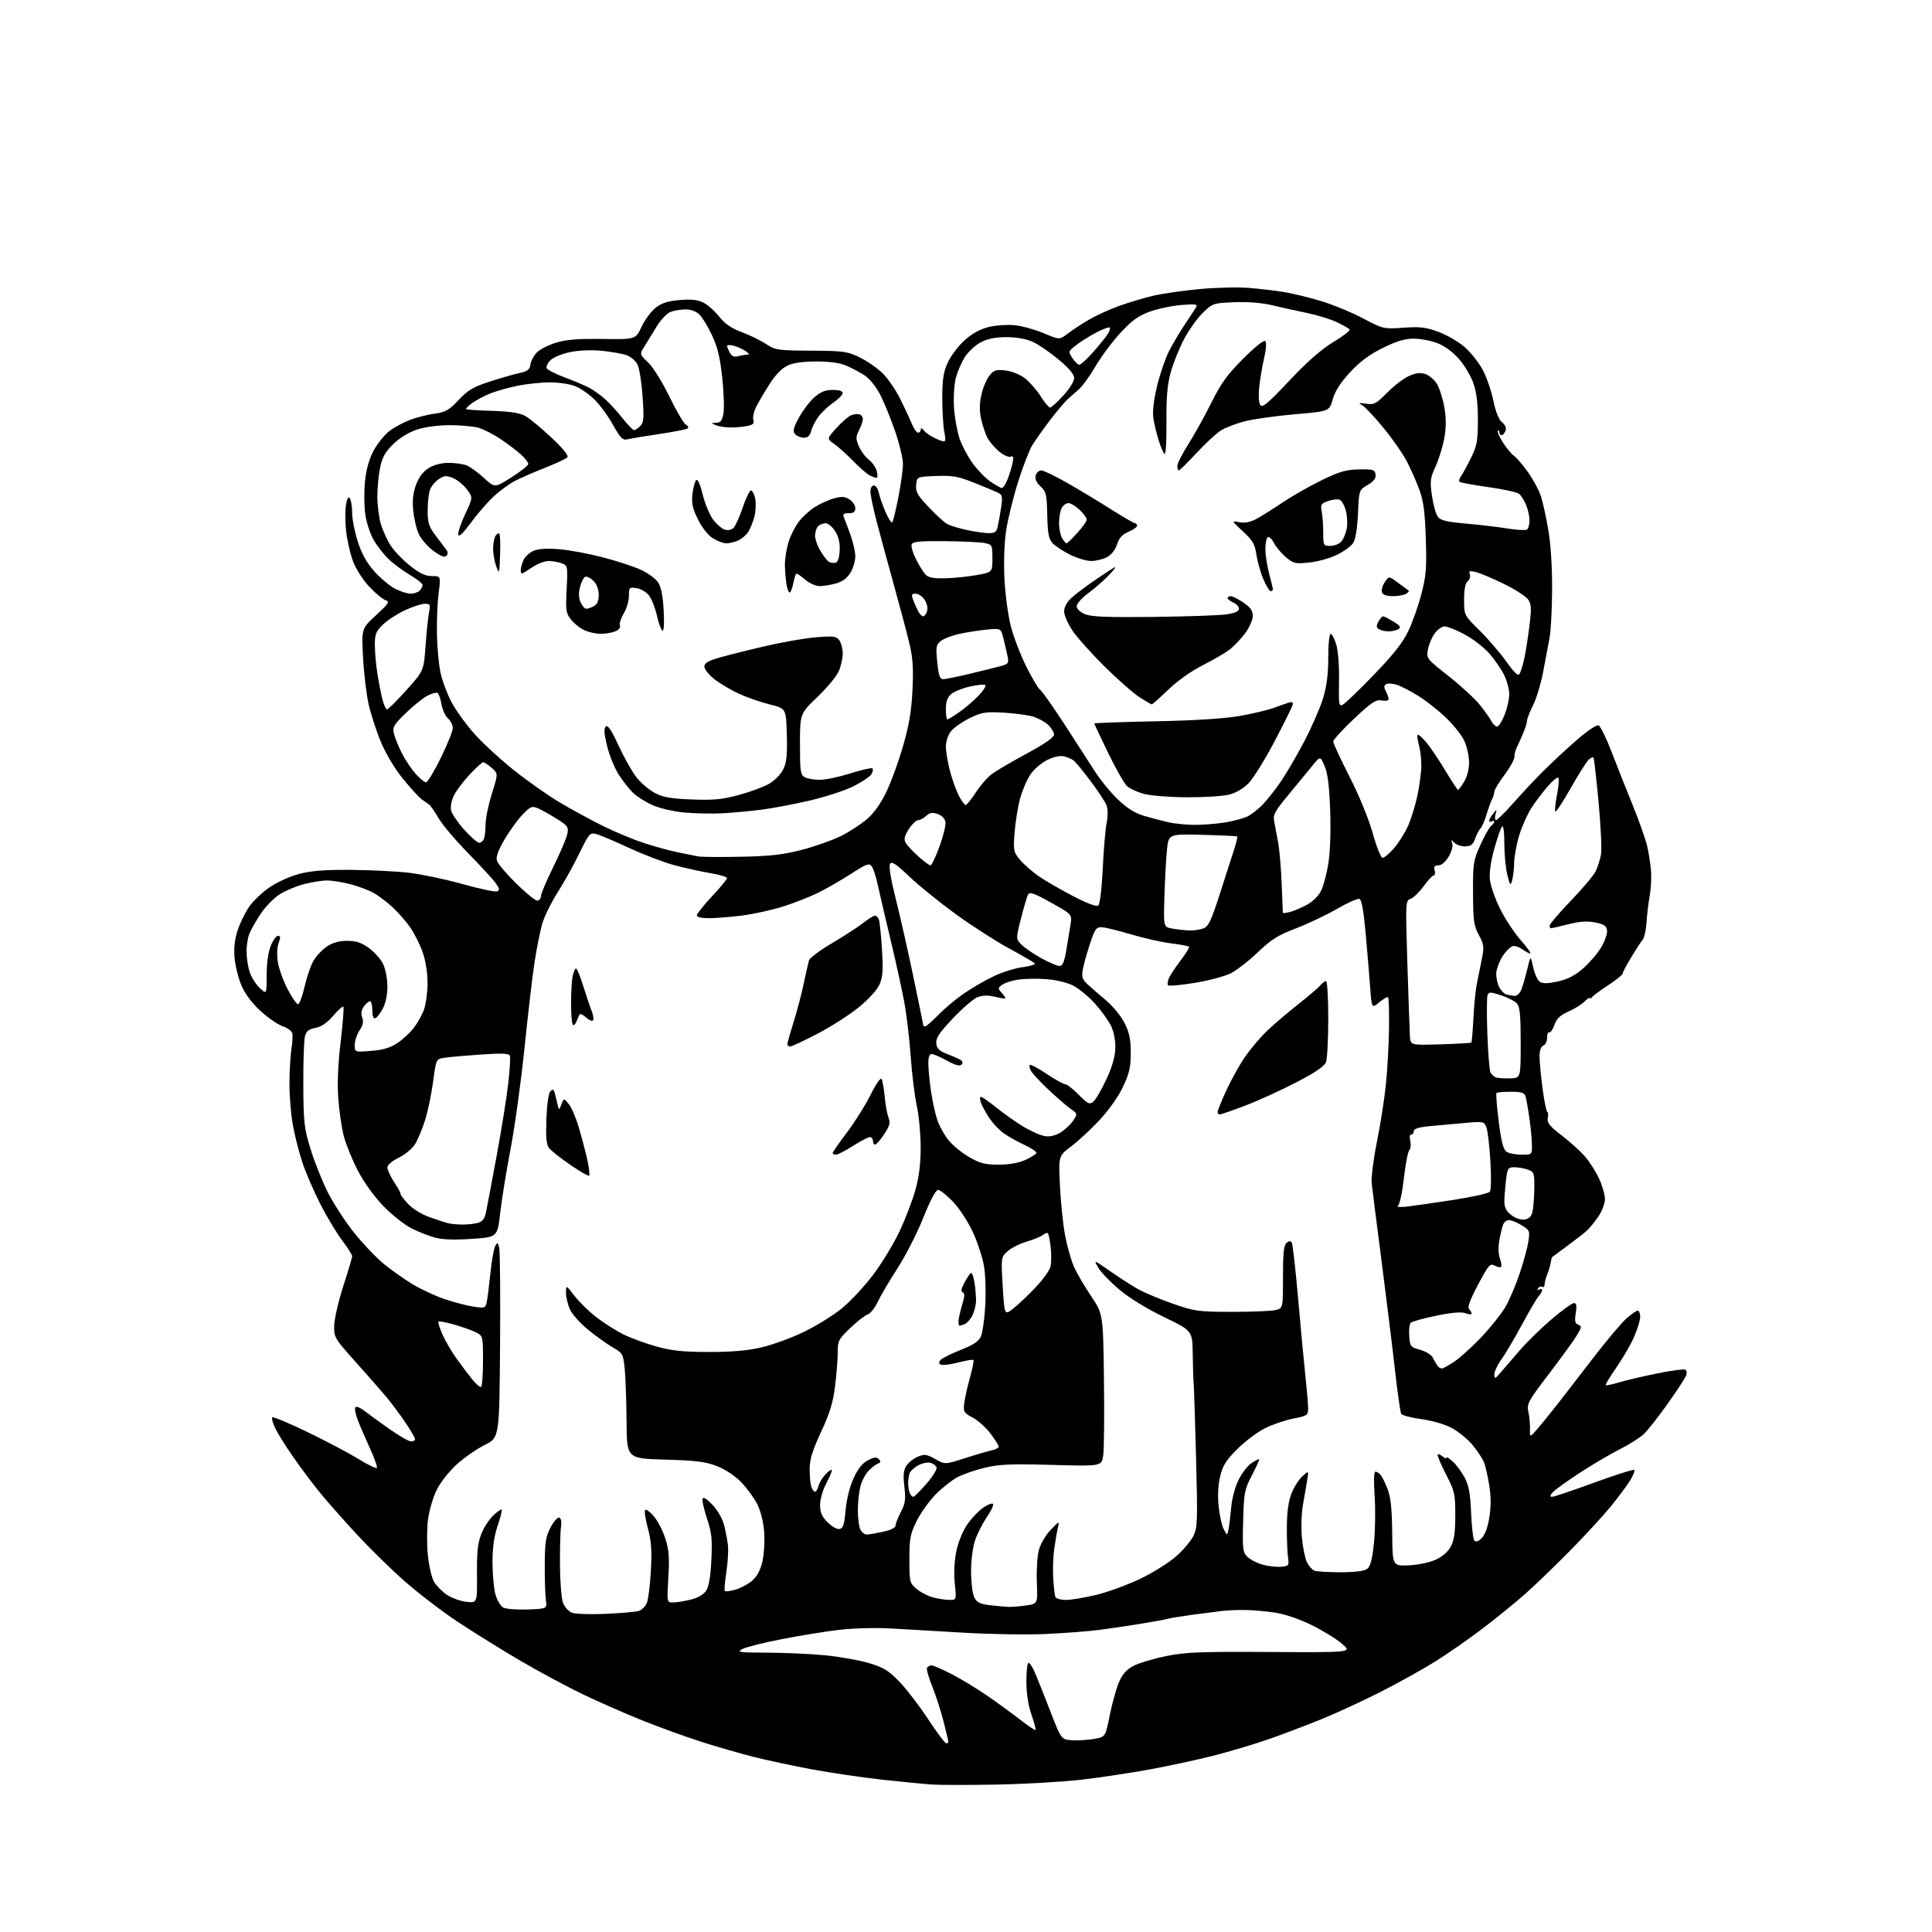<?xml version="1.0" encoding="UTF-8" standalone="no"?>
<svg 
  version="1.1" 
  xmlns="http://www.w3.org/2000/svg" 
  xmlns:xlink="http://www.w3.org/1999/xlink" 
  xmlns:svg="http://www.w3.org/2000/svg"
  xmlns:rdf="http://www.w3.org/1999/02/22-rdf-syntax-ns#"
  xmlns:cc="http://creativecommons.org/ns#"
  xmlns:dc="http://purl.org/dc/elements/1.1/"
  viewBox="0 0 768 768"
  width="768"
  height="768"
>
<style>svg {background-color: white; }</style>"
<path stroke="none" fill="black" fill-rule="evenodd" d="M396.50,709.39C385.50,709.60 373.80,709.59 370.50,709.38C367.20,709.16 358.20,708.29 350.50,707.43C342.80,706.58 330.43,704.76 323.00,703.39C315.57,702.02 305.00,699.76 299.50,698.37C294.00,696.98 284.55,694.25 278.50,692.30C272.45,690.36 262.10,686.60 255.50,683.96C248.90,681.32 238.32,676.68 232.00,673.66C225.68,670.64 214.42,664.60 206.99,660.25C199.56,655.90 188.28,648.89 181.93,644.68C175.58,640.47 165.91,633.05 160.44,628.20C154.97,623.34 146.39,614.90 141.36,609.44C136.34,603.97 130.01,596.80 127.30,593.50C124.59,590.20 119.86,583.90 116.78,579.50C113.71,575.10 110.40,569.82 109.42,567.76C108.44,565.71 107.91,563.75 108.25,563.42C108.58,563.08 114.85,565.70 122.18,569.24C129.50,572.78 138.59,577.57 142.36,579.89C146.13,582.21 149.48,583.85 149.79,583.54C150.11,583.22 148.88,579.71 147.06,575.73C145.24,571.75 143.03,566.61 142.15,564.31C141.27,562.00 140.89,559.78 141.29,559.37C141.70,558.97 143.26,559.60 144.77,560.77C146.27,561.95 150.72,565.18 154.66,567.96C158.60,570.73 162.54,573.00 163.41,573.00C164.29,573.00 165.00,572.60 165.00,572.10C165.00,571.61 163.38,568.79 161.41,565.85C159.43,562.91 156.24,558.57 154.31,556.22C152.39,553.86 146.75,547.40 141.78,541.86C132.93,531.99 132.75,531.69 132.85,526.93C132.91,524.26 134.55,517.18 136.48,511.19C138.42,505.21 140.00,499.87 140.00,499.34C140.00,498.80 138.16,495.92 135.91,492.93C133.66,489.94 129.78,483.45 127.27,478.50C124.77,473.55 121.66,466.40 120.37,462.61C119.08,458.82 117.34,452.13 116.51,447.75C115.68,443.37 115.03,435.67 115.06,430.64C115.09,425.61 115.45,419.48 115.84,417.00C116.24,414.52 116.41,411.74 116.22,410.81C116.03,409.88 114.33,408.60 112.43,407.98C110.54,407.35 106.57,404.64 103.63,401.94C100.21,398.82 97.45,395.15 96.02,391.82C94.78,388.95 93.54,384.02 93.25,380.86C92.90,376.91 93.27,373.48 94.45,369.87C95.39,366.98 97.45,362.76 99.01,360.48C100.58,358.20 104.26,354.70 107.18,352.70C110.13,350.68 115.39,348.30 119.00,347.37C123.73,346.14 129.30,345.71 139.50,345.79C147.20,345.85 157.55,346.36 162.50,346.93C167.45,347.50 177.05,349.52 183.84,351.42C190.63,353.31 196.81,354.63 197.58,354.33C198.72,353.89 198.62,353.28 197.04,351.06C195.97,349.55 191.03,344.18 186.07,339.12C181.10,334.06 175.81,327.80 174.32,325.21C172.82,322.62 171.12,320.18 170.55,319.79C169.97,319.40 168.68,318.50 167.68,317.79C166.67,317.08 163.38,313.49 160.36,309.80C157.06,305.79 153.50,299.89 151.48,295.09C149.62,290.68 147.38,283.80 146.50,279.79C145.62,275.78 144.63,267.41 144.31,261.19C143.72,249.88 143.72,249.88 149.49,244.55C154.61,239.82 155.04,239.15 153.24,238.58C152.12,238.22 149.20,235.79 146.75,233.17C144.19,230.43 141.43,226.08 140.27,222.95C139.16,219.95 137.94,214.51 137.56,210.87C137.18,207.22 137.18,202.56 137.56,200.52C138.05,197.92 138.52,197.21 139.11,198.15C139.58,198.89 139.98,201.49 139.98,203.93C139.99,206.37 141.01,211.50 142.25,215.35C143.84,220.29 145.79,223.77 148.89,227.22C151.30,229.90 155.00,232.98 157.10,234.05C159.20,235.12 161.97,236.00 163.26,236.00C164.55,236.00 166.14,235.46 166.80,234.80C167.46,234.14 167.99,233.13 167.98,232.55C167.97,231.97 165.68,230.15 162.89,228.50C160.10,226.85 156.30,224.03 154.44,222.23C152.58,220.44 149.93,217.03 148.54,214.66C147.15,212.28 145.65,207.65 145.19,204.29C144.73,200.94 144.70,195.01 145.12,191.10C145.62,186.38 146.79,182.32 148.60,178.99C150.10,176.24 152.88,172.80 154.78,171.35C156.68,169.90 160.38,167.90 163.00,166.91C165.61,165.92 170.02,164.80 172.78,164.43C177.09,163.86 178.45,163.09 182.31,159.00C186.04,155.04 188.14,153.80 194.65,151.70C198.97,150.30 204.30,148.77 206.50,148.30C209.70,147.61 210.57,146.94 210.84,144.97C211.02,143.61 212.13,141.47 213.29,140.22C214.46,138.96 217.90,137.18 220.95,136.25C225.13,134.97 229.73,134.60 239.59,134.75C252.69,134.93 252.69,134.93 255.07,129.84C256.38,127.04 258.93,123.63 260.72,122.26C263.13,120.42 265.65,119.64 270.31,119.26C274.93,118.89 277.45,119.18 279.71,120.35C281.40,121.22 284.20,123.73 285.93,125.91C288.17,128.74 290.72,130.50 294.79,132.00C297.93,133.17 302.28,135.29 304.46,136.71C308.23,139.18 309.11,139.31 322.46,139.40C335.59,139.49 336.86,139.68 342.00,142.20C345.02,143.69 349.15,146.61 351.17,148.70C353.18,150.79 356.18,155.20 357.82,158.50C359.47,161.80 361.51,166.19 362.36,168.25C363.20,170.31 364.37,172.00 364.95,172.00C365.53,172.00 366.01,171.44 366.03,170.75C366.05,169.98 366.57,170.17 367.38,171.24C368.11,172.20 370.38,173.68 372.42,174.53C376.14,176.08 376.14,176.08 375.32,171.29C374.87,168.66 374.53,162.45 374.57,157.50C374.63,150.27 375.10,147.56 376.94,143.73C378.21,141.11 381.23,137.21 383.66,135.07C386.55,132.52 389.82,130.76 393.15,129.96C395.95,129.29 400.57,128.99 403.43,129.28C406.29,129.58 411.45,131.01 414.90,132.46C421.18,135.10 421.18,135.10 424.45,132.61C426.24,131.24 429.99,128.78 432.77,127.14C435.55,125.50 441.01,123.01 444.91,121.60C448.81,120.20 454.92,118.37 458.50,117.54C462.08,116.71 470.29,115.53 476.75,114.92C483.21,114.31 492.10,114.10 496.50,114.45C500.90,114.81 507.20,115.55 510.50,116.10C513.80,116.65 520.33,118.24 525.00,119.64C529.67,121.03 537.19,124.11 541.69,126.49C549.83,130.79 549.94,130.82 557.90,130.27C564.65,129.81 566.86,130.08 571.95,131.98C575.27,133.22 579.92,135.94 582.28,138.02C584.64,140.09 587.81,144.08 589.33,146.87C590.85,149.66 592.77,155.16 593.59,159.10C594.56,163.75 595.78,166.81 597.10,167.88C598.41,168.94 598.89,170.13 598.45,171.26C598.09,172.22 597.38,173.00 596.89,173.00C596.40,173.00 596.00,172.48 596.00,171.83C596.00,171.19 595.74,170.92 595.43,171.24C595.11,171.55 595.99,173.61 597.39,175.82C598.78,178.02 600.76,180.43 601.79,181.16C602.83,181.90 605.34,184.82 607.37,187.66C609.40,190.50 611.71,194.78 612.50,197.16C613.29,199.55 614.64,205.67 615.50,210.76C616.45,216.39 617.04,225.60 616.99,234.26C616.95,242.09 616.50,250.75 615.98,253.50C615.46,256.25 614.32,262.32 613.44,267.00C612.56,271.68 610.76,277.67 609.42,280.33C608.09,282.99 607.00,285.79 607.00,286.55C607.00,287.31 606.27,289.63 605.38,291.72C604.49,293.80 603.36,296.28 602.88,297.24C602.40,298.19 602.00,299.83 602.00,300.89C602.00,301.94 600.20,305.19 598.00,308.12C595.80,311.05 594.00,314.03 594.00,314.74C594.00,315.45 593.59,316.81 593.10,317.76C592.60,318.72 591.61,321.47 590.89,323.88C590.18,326.29 589.08,328.78 588.46,329.40C587.83,330.02 586.89,331.84 586.36,333.43C585.61,335.67 584.74,336.36 582.56,336.45C581.00,336.52 579.02,335.89 578.17,335.04C576.77,333.65 576.68,333.67 577.27,335.25C577.66,336.27 577.08,338.45 575.87,340.50C574.59,342.66 573.03,344.00 571.78,344.00C570.26,344.00 569.89,344.49 570.29,346.00C570.58,347.10 570.41,348.00 569.91,348.00C569.42,348.00 567.63,349.91 565.94,352.25C564.24,354.59 561.92,356.85 560.77,357.28C558.70,358.05 558.69,358.26 559.46,383.28C559.89,397.15 560.34,410.07 560.47,412.00C560.71,415.50 560.71,415.50 572.61,415.14C579.15,414.94 584.67,414.62 584.87,414.43C585.07,414.25 585.45,409.91 585.70,404.80C585.96,399.68 586.58,393.48 587.08,391.00C587.59,388.52 588.48,384.11 589.06,381.18C590.02,376.39 589.90,375.44 587.86,371.68C585.87,367.99 585.60,366.03 585.55,355.00C585.50,343.28 585.68,342.09 588.42,336.00C590.03,332.43 591.94,329.00 592.67,328.39C593.40,327.78 594.00,326.97 594.00,326.58C594.00,326.20 593.55,326.16 593.00,326.50C592.45,326.84 592.00,326.73 592.00,326.25C592.00,325.77 592.70,324.51 593.55,323.44C595.06,321.55 595.09,321.56 594.48,323.75C594.14,324.99 594.25,326.00 594.72,326.00C595.19,326.00 598.26,322.96 601.54,319.25C604.82,315.54 610.20,309.80 613.50,306.50C616.81,303.20 622.79,297.65 626.79,294.16C630.85,290.62 634.67,288.04 635.43,288.33C636.18,288.62 638.48,293.28 640.55,298.68C642.62,304.08 646.42,313.68 649.00,320.00C651.58,326.32 654.19,333.75 654.82,336.50C655.44,339.25 656.11,343.66 656.32,346.31C656.52,348.95 656.26,353.45 655.75,356.31C655.24,359.16 654.68,363.88 654.50,366.79C654.33,369.70 653.65,372.72 653.00,373.51C652.34,374.29 650.28,377.48 648.40,380.59C646.53,383.70 645.00,386.61 645.00,387.07C645.00,387.52 642.41,389.59 639.25,391.66C636.09,393.73 633.17,395.90 632.77,396.47C632.36,397.03 632.02,397.16 632.02,396.75C632.01,396.34 631.05,396.95 629.90,398.10C628.74,399.26 625.84,401.07 623.46,402.12C620.20,403.56 618.80,404.90 617.88,407.47C617.19,409.35 616.27,410.67 615.82,410.39C615.37,410.11 615.00,411.05 615.00,412.47C615.00,413.90 614.33,415.32 613.50,415.64C612.55,416.00 612.00,417.55 611.99,419.86C611.98,421.86 612.53,427.66 613.20,432.75C613.88,437.84 614.72,442.00 615.08,442.00C615.43,442.00 615.52,443.07 615.27,444.37C614.90,446.32 615.88,447.56 620.75,451.31C624.01,453.82 628.16,457.56 629.97,459.62C631.78,461.68 634.32,465.65 635.62,468.43C636.92,471.22 637.98,474.90 637.99,476.61C638.00,478.34 636.83,481.45 635.36,483.61C633.91,485.75 631.77,488.34 630.61,489.37C629.45,490.40 626.02,493.06 623.00,495.28C619.98,497.50 617.31,499.47 617.08,499.66C616.85,499.85 616.58,500.79 616.47,501.75C616.37,502.71 615.77,504.77 615.14,506.32C614.51,507.86 614.00,509.80 614.00,510.62C614.00,511.45 613.58,511.86 613.07,511.54C612.56,511.23 611.81,511.49 611.41,512.14C610.96,512.87 611.12,513.04 611.85,512.60C612.48,512.20 613.00,512.33 613.00,512.87C613.00,513.41 612.42,514.45 611.70,515.18C610.99,515.91 608.00,520.99 605.05,526.47C602.10,531.96 598.41,538.21 596.84,540.37C595.28,542.53 594.01,545.25 594.03,546.40C594.06,548.31 594.30,548.22 596.61,545.50C598.02,543.85 601.44,539.87 604.22,536.67C606.99,533.46 612.65,527.95 616.78,524.42C620.92,520.89 624.92,518.00 625.66,518.00C626.69,518.00 626.87,518.98 626.39,521.98C625.88,525.14 626.09,526.10 627.39,526.60C628.85,527.16 628.79,527.61 626.81,530.86C625.60,532.86 620.60,539.75 615.70,546.17C607.43,557.02 606.86,558.07 607.55,561.17C607.95,563.00 608.25,566.08 608.20,568.00C608.11,571.50 608.11,571.50 611.15,568.00C612.82,566.08 616.51,561.52 619.35,557.89C622.18,554.25 628.68,545.84 633.79,539.20C638.91,532.56 644.66,525.75 646.58,524.07C648.50,522.38 650.50,521.00 651.03,521.00C651.57,521.00 652.00,522.11 652.00,523.47C652.00,524.83 650.88,528.47 649.52,531.56C648.15,534.65 644.98,540.11 642.47,543.70C639.96,547.30 638.08,550.41 638.29,550.62C638.50,550.83 640.88,550.34 643.59,549.52C646.29,548.70 653.11,547.10 658.75,545.96C664.38,544.81 669.42,544.14 669.95,544.47C670.48,544.80 670.63,545.84 670.28,546.78C669.94,547.73 666.63,552.77 662.93,558.00C659.23,563.23 654.92,568.69 653.35,570.14C651.78,571.60 647.58,574.25 644.02,576.03C640.45,577.81 633.25,582.05 628.02,585.45C622.78,588.86 617.88,592.40 617.13,593.32C616.06,594.63 616.03,595.00 617.03,595.00C617.73,595.00 625.23,592.47 633.70,589.38C642.17,586.29 649.35,584.01 649.66,584.33C649.97,584.64 649.22,586.52 647.99,588.52C646.76,590.51 643.31,595.14 640.32,598.82C637.33,602.49 630.07,610.38 624.19,616.35C618.31,622.32 610.35,630.00 606.50,633.42C602.65,636.85 595.00,643.07 589.50,647.26C584.00,651.44 575.48,657.38 570.57,660.45C565.65,663.52 555.94,668.93 548.99,672.47C542.03,676.00 531.43,680.91 525.42,683.36C519.41,685.81 509.80,689.45 504.05,691.45C498.31,693.44 488.41,696.38 482.05,697.99C475.70,699.59 464.43,702.02 457.00,703.38C449.57,704.75 437.43,706.57 430.00,707.44C422.57,708.30 407.50,709.18 396.50,709.39zM376.13,693.00C376.61,693.00 377.00,692.74 377.00,692.42C377.00,692.10 376.12,688.38 375.04,684.17C373.96,679.95 371.92,673.67 370.51,670.20C369.10,666.74 368.21,663.47 368.53,662.95C368.85,662.43 369.65,662.00 370.31,662.00C370.96,662.01 374.54,663.57 378.25,665.47C381.96,667.38 388.26,671.19 392.25,673.94C396.24,676.69 402.15,680.99 405.38,683.50C408.62,686.01 411.43,687.90 411.64,687.70C411.84,687.49 411.10,684.71 410.00,681.51C408.71,677.75 408.00,673.09 408.00,668.34C408.00,664.30 408.38,661.00 408.85,661.00C409.31,661.00 410.43,662.69 411.33,664.75C412.23,666.81 414.97,673.67 417.42,680.00C421.86,691.50 421.86,691.50 426.18,691.77C428.56,691.92 432.51,691.68 434.96,691.25C439.42,690.46 439.42,690.46 441.18,681.68C442.15,676.86 443.82,670.93 444.89,668.52C446.29,665.35 447.93,663.57 450.75,662.13C452.91,661.03 458.69,659.31 463.59,658.31C471.25,656.75 477.05,656.53 505.00,656.69C537.50,656.88 537.50,656.88 533.50,653.45C531.30,651.56 525.90,648.23 521.50,646.05C516.71,643.67 510.89,641.67 507.00,641.07C503.43,640.51 498.02,640.03 495.00,640.00C491.98,639.97 487.93,640.13 486.00,640.35C484.07,640.57 478.68,641.27 474.00,641.90C469.32,642.54 464.97,643.24 464.32,643.47C463.67,643.70 458.95,644.57 453.82,645.41C448.69,646.25 441.12,647.38 437.00,647.91C432.88,648.45 423.43,649.17 416.00,649.53C408.57,649.88 393.95,649.66 383.50,649.04C373.05,648.42 359.75,647.65 353.94,647.33C348.04,647.00 339.04,647.24 333.58,647.89C328.20,648.52 317.89,650.19 310.69,651.60C303.48,653.00 296.44,654.78 295.04,655.54C292.76,656.78 293.81,656.92 305.14,656.96C312.10,656.98 322.45,657.46 328.14,658.02C333.84,658.58 341.61,659.97 345.41,661.10C351.17,662.81 353.18,664.03 357.41,668.38C360.21,671.25 365.37,677.97 368.88,683.30C372.39,688.64 375.65,693.00 376.13,693.00zM240.50,641.54C246.55,641.28 252.55,640.77 253.83,640.40C255.11,640.03 256.61,638.55 257.17,637.11C257.73,635.68 258.44,629.88 258.74,624.24C259.17,616.23 258.90,612.54 257.52,607.44C256.55,603.85 256.08,600.59 256.47,600.21C256.87,599.82 258.45,601.00 259.99,602.83C261.52,604.66 263.56,608.66 264.53,611.73C265.93,616.18 266.16,619.30 265.68,627.15C265.08,637.00 265.08,637.00 267.60,637.00C268.98,637.00 272.14,636.49 274.62,635.86C277.46,635.15 279.72,633.83 280.72,632.30C281.79,630.67 282.46,626.68 282.78,620.08C283.18,611.80 282.91,609.24 281.04,603.63C279.83,599.98 279.03,596.43 279.27,595.75C279.55,594.97 281.02,595.87 283.20,598.16C285.19,600.24 287.17,603.67 287.81,606.16C288.43,608.54 289.13,612.21 289.37,614.30C289.60,616.40 289.31,621.23 288.72,625.05C288.13,628.86 287.86,632.20 288.13,632.46C288.40,632.73 290.26,632.49 292.28,631.93C294.29,631.38 297.26,629.81 298.87,628.46C300.86,626.78 302.20,624.35 303.03,620.88C303.70,618.07 304.04,612.79 303.78,609.14C303.48,605.07 302.43,600.75 301.05,598.00C299.81,595.52 296.94,591.58 294.68,589.24C292.20,586.67 288.37,584.12 285.03,582.82C280.48,581.04 276.81,580.58 264.34,580.22C249.18,579.79 249.18,579.79 249.07,565.15C249.01,557.09 248.68,547.69 248.34,544.26C247.75,538.22 247.60,537.95 243.51,535.56C241.18,534.20 236.81,531.07 233.79,528.60C230.76,526.14 227.55,522.57 226.64,520.66C225.74,518.76 225.00,515.74 225.00,513.96C225.00,510.71 225.00,510.71 228.39,515.15C230.25,517.58 234.19,521.42 237.14,523.68C240.09,525.93 244.84,528.95 247.69,530.38C250.55,531.80 256.40,533.97 260.69,535.18C266.88,536.93 271.20,537.40 281.50,537.43C290.57,537.46 296.92,536.92 302.50,535.66C306.90,534.66 314.55,531.88 319.50,529.48C324.45,527.09 331.27,522.86 334.65,520.10C338.03,517.34 343.61,511.35 347.06,506.79C350.51,502.23 355.24,494.45 357.57,489.50C359.91,484.55 362.76,477.10 363.91,472.94C365.36,467.69 365.99,462.48 365.98,455.94C365.97,450.75 365.27,443.35 364.43,439.50C363.59,435.65 362.50,426.83 362.01,419.90C361.52,412.97 360.38,403.30 359.47,398.40C358.57,393.51 356.10,382.30 354.00,373.50C351.89,364.70 349.60,354.90 348.92,351.71C348.23,348.53 347.15,345.22 346.52,344.36C345.52,342.99 344.51,343.36 338.44,347.27C334.62,349.73 328.80,353.10 325.50,354.75C322.20,356.41 315.82,358.92 311.33,360.34C306.83,361.76 299.42,363.39 294.85,363.96C290.29,364.53 284.40,365.00 281.78,365.00C278.91,365.00 277.00,364.55 277.00,363.88C277.00,363.26 279.70,359.87 283.00,356.34C286.30,352.81 289.00,349.54 289.00,349.07C289.00,348.59 285.96,347.69 282.25,347.06C278.54,346.43 272.12,345.01 268.00,343.91C263.88,342.80 255.77,339.70 250.00,337.03C244.22,334.35 238.34,331.87 236.92,331.52C234.51,330.91 234.10,331.40 230.31,339.22C228.08,343.81 224.20,350.79 221.68,354.72C219.16,358.66 216.40,364.27 215.55,367.19C214.71,370.11 213.33,377.00 212.49,382.50C211.64,388.00 209.85,403.33 208.50,416.57C207.14,429.81 204.66,447.81 202.99,456.57C201.31,465.33 199.44,476.84 198.84,482.14C197.74,491.78 197.74,491.78 187.54,492.47C180.71,492.94 175.89,492.78 172.94,491.98C170.52,491.33 166.28,489.66 163.52,488.26C160.76,486.87 155.75,482.88 152.38,479.41C148.71,475.61 144.65,469.97 142.22,465.29C139.99,461.01 137.48,454.80 136.63,451.50C135.79,448.20 134.81,441.45 134.46,436.50C134.04,430.62 134.37,422.85 135.42,414.09C136.30,406.72 136.78,400.45 136.50,400.17C136.22,399.89 134.39,401.52 132.45,403.79C130.04,406.60 127.80,408.13 125.44,408.58C122.83,409.07 121.80,409.87 121.24,411.86C120.83,413.31 120.53,421.93 120.57,431.00C120.63,445.98 120.89,448.33 123.36,456.50C124.86,461.45 127.94,469.20 130.20,473.73C132.46,478.26 137.20,485.57 140.73,489.99C144.26,494.40 149.60,500.01 152.59,502.44C155.58,504.88 160.70,508.49 163.96,510.48C167.23,512.46 172.96,515.13 176.70,516.40C180.44,517.67 185.62,519.02 188.22,519.41C192.59,520.06 192.97,519.95 193.45,517.81C193.73,516.54 194.40,511.34 194.93,506.25C195.46,501.17 196.34,496.22 196.87,495.27C197.73,493.73 197.91,493.81 198.45,496.01C198.78,497.38 198.93,514.92 198.78,535.00C198.50,571.50 198.50,571.50 192.65,574.42C189.43,576.02 184.38,579.54 181.44,582.23C178.47,584.95 174.96,589.43 173.56,592.31C172.17,595.16 170.63,600.39 170.16,603.92C169.68,607.45 169.64,613.85 170.07,618.14C170.51,622.44 171.61,627.22 172.52,628.77C173.44,630.32 175.72,632.64 177.58,633.92C179.45,635.20 182.94,636.46 185.34,636.74C189.71,637.23 189.71,637.23 189.60,625.86C189.52,617.20 189.92,613.41 191.27,609.92C192.24,607.40 194.37,604.06 196.01,602.49C197.64,600.93 199.18,599.84 199.42,600.08C199.66,600.32 198.94,603.21 197.82,606.51C196.40,610.67 195.78,615.09 195.78,621.00C195.78,625.67 196.29,631.40 196.92,633.73C197.55,636.06 198.96,638.44 200.05,639.02C201.13,639.61 205.51,639.95 209.76,639.79C217.50,639.50 217.50,639.50 217.00,636.00C216.72,634.08 216.52,627.77 216.55,622.00C216.59,613.10 216.94,610.84 218.85,607.18C220.09,604.81 221.65,603.05 222.30,603.27C223.06,603.52 223.32,604.93 223.00,607.08C222.72,608.96 222.54,615.90 222.60,622.50C222.65,629.10 223.21,635.75 223.84,637.28C224.46,638.80 225.99,640.50 227.24,641.04C228.50,641.59 234.34,641.81 240.50,641.54zM401.00,638.77C402.38,638.81 405.52,638.55 408.00,638.18C412.50,637.50 412.50,637.50 412.16,628.95C411.97,624.25 412.33,618.48 412.97,616.12C413.61,613.74 415.68,610.21 417.64,608.17C421.16,604.50 421.16,604.50 420.48,607.50C420.10,609.15 419.46,612.95 419.04,615.95C418.62,618.95 418.46,624.12 418.67,627.45C418.89,630.78 419.26,634.06 419.50,634.75C419.75,635.46 421.60,636.00 423.78,636.00C425.89,636.00 431.42,635.06 436.06,633.92C440.70,632.77 448.55,629.88 453.50,627.48C458.45,625.09 464.80,621.09 467.62,618.60C470.43,616.11 473.51,612.44 474.46,610.45C476.02,607.16 476.11,604.21 475.45,579.34C475.05,564.23 474.62,550.89 474.49,549.69C474.36,548.48 474.20,543.33 474.13,538.24C474.00,528.99 474.00,528.99 462.75,523.57C455.94,520.28 448.94,515.99 445.00,512.68C441.43,509.68 437.65,505.75 436.60,503.95C434.70,500.69 434.70,500.69 441.10,505.17C444.62,507.64 449.60,510.86 452.16,512.32C454.72,513.78 461.02,516.44 466.16,518.22C475.01,521.29 476.26,521.46 490.00,521.48C497.98,521.49 505.74,521.15 507.25,520.73C510.00,519.96 510.00,519.96 510.00,507.60C510.00,498.18 510.34,494.97 511.41,494.07C512.43,493.23 513.01,493.21 513.51,494.01C513.88,494.62 515.04,504.88 516.08,516.81C517.12,528.74 518.43,542.64 518.99,547.71C519.54,552.78 520.00,558.23 520.00,559.83C520.00,562.58 519.68,562.80 514.16,563.89C510.94,564.52 505.88,566.24 502.91,567.72C499.93,569.19 494.98,572.90 491.91,575.96C487.36,580.48 486.07,582.53 485.03,586.88C484.21,590.28 483.99,594.60 484.42,598.75C484.78,602.35 485.70,606.46 486.46,607.89C487.83,610.50 487.83,610.50 488.35,608.00C488.64,606.62 489.12,602.69 489.42,599.25C489.75,595.54 490.97,591.02 492.42,588.15C493.77,585.49 496.01,582.57 497.40,581.66C498.79,580.75 500.18,580.00 500.49,580.00C500.79,580.00 499.57,582.81 497.77,586.25C494.68,592.15 494.48,593.18 494.17,604.67C493.87,615.81 494.01,617.01 495.87,618.87C496.98,619.98 499.75,621.39 502.02,622.01C504.29,622.62 507.57,622.98 509.32,622.81C512.34,622.52 512.47,622.32 512.00,619.00C511.73,617.08 511.52,611.65 511.54,606.93C511.57,601.32 512.18,596.81 513.32,593.83C514.27,591.34 516.23,588.22 517.67,586.90C520.28,584.50 520.28,584.50 519.61,588.50C519.23,590.70 518.46,595.20 517.89,598.50C517.33,601.80 517.17,607.65 517.55,611.50C517.92,615.35 518.84,619.68 519.58,621.13C520.32,622.57 521.65,624.04 522.54,624.38C523.44,624.72 528.09,625.00 532.89,625.00C538.52,625.00 542.26,624.53 543.41,623.69C544.76,622.70 545.45,620.13 546.16,613.44C546.68,608.52 546.81,600.11 546.44,594.75C546.03,588.57 546.14,585.00 546.77,585.00C547.31,585.00 548.25,585.60 548.86,586.34C549.47,587.07 550.72,589.66 551.64,592.09C552.85,595.30 553.34,600.04 553.42,609.50C553.54,622.50 553.54,622.50 559.87,622.25C563.41,622.12 568.10,621.16 570.53,620.09C573.30,618.86 575.51,616.98 576.68,614.84C578.05,612.31 578.49,609.30 578.50,602.38C578.50,593.81 578.28,592.82 574.75,585.96C572.69,581.94 571.22,578.45 571.48,578.19C571.74,577.93 572.64,578.28 573.48,578.98C574.31,579.68 575.00,579.89 575.00,579.45C575.00,579.01 576.17,579.74 577.60,581.08C579.03,582.41 581.14,585.30 582.29,587.50C583.89,590.55 584.48,593.87 584.79,601.50C585.02,607.00 585.61,611.93 586.11,612.46C586.69,613.07 587.77,612.68 589.03,611.41C590.28,610.17 591.43,607.03 592.04,603.21C592.72,599.03 592.70,594.91 592.01,590.53C591.44,586.97 590.52,582.87 589.97,581.43C589.42,579.99 587.41,576.90 585.51,574.57C583.60,572.24 579.89,569.17 577.27,567.75C574.42,566.20 569.52,564.75 565.10,564.14C561.02,563.58 557.39,562.64 557.03,562.05C556.66,561.46 555.57,553.89 554.60,545.24C553.63,536.58 551.23,517.12 549.28,502.00C547.32,486.88 545.52,472.67 545.27,470.44C545.03,468.20 545.96,460.78 547.34,453.94C548.73,447.10 550.34,436.77 550.93,431.00C551.52,425.23 552.07,415.21 552.16,408.75C552.25,402.28 552.08,396.75 551.79,396.45C551.49,396.16 549.91,397.05 548.27,398.43C545.29,400.93 545.29,400.93 544.64,392.22C544.28,387.42 543.47,377.72 542.84,370.66C542.07,362.17 541.26,357.65 540.42,357.33C539.73,357.07 535.64,358.88 531.33,361.37C527.03,363.85 519.67,367.33 515.00,369.11C508.02,371.76 505.34,373.45 500.00,378.55C496.43,381.97 491.58,385.73 489.23,386.91C486.89,388.09 480.47,389.80 474.98,390.70C469.49,391.60 464.70,392.04 464.34,391.67C463.97,391.31 464.14,389.99 464.70,388.75C465.27,387.51 467.40,384.32 469.43,381.65C471.47,378.99 472.92,376.59 472.65,376.32C472.39,376.05 469.09,375.44 465.33,374.97C461.58,374.49 454.45,372.88 449.50,371.40C444.55,369.91 439.38,368.65 438.00,368.60C435.79,368.51 435.25,369.25 433.33,375.00C432.14,378.57 430.86,383.16 430.48,385.19C429.90,388.32 430.18,389.25 432.24,391.19C433.58,392.46 436.89,395.34 439.59,397.59C442.29,399.85 445.62,403.90 446.99,406.59C448.94,410.43 449.48,413.03 449.49,418.50C449.49,424.27 448.95,426.66 446.39,432.06C444.56,435.91 440.72,441.37 437.09,445.24C433.69,448.88 428.62,453.58 425.83,455.68C420.76,459.50 420.76,459.50 421.35,471.50C421.67,478.10 422.60,486.99 423.42,491.24C424.23,495.50 425.80,501.03 426.91,503.53C428.01,506.02 431.07,511.28 433.71,515.20C438.50,522.34 438.50,522.34 438.84,548.34C439.03,562.63 438.89,576.25 438.54,578.60C437.90,582.87 437.90,582.87 418.20,582.32C402.17,581.87 397.24,582.07 391.73,583.38C388.00,584.26 383.09,585.93 380.81,587.10C378.53,588.26 374.53,591.41 371.91,594.09C369.30,596.77 365.89,601.56 364.33,604.73C361.84,609.81 361.50,611.61 361.50,619.84C361.50,628.78 361.61,629.27 364.25,631.54C365.77,632.84 368.69,634.38 370.75,634.95C372.81,635.52 375.79,635.99 377.37,635.99C380.23,636.00 380.23,636.00 379.55,629.60C379.13,625.70 379.34,620.76 380.08,616.98C380.81,613.30 382.57,608.89 384.40,606.16C386.11,603.63 389.07,600.50 390.98,599.22C392.90,597.94 394.62,597.35 394.80,597.91C394.99,598.47 393.82,600.86 392.20,603.22C390.57,605.57 388.52,609.65 387.62,612.28C386.67,615.09 386.01,620.26 386.01,624.78C386.02,629.03 386.60,633.62 387.29,635.00C388.30,637.00 389.53,637.62 393.52,638.09C396.26,638.42 399.62,638.72 401.00,638.77zM344.49,610.00C345.26,610.00 348.17,609.51 350.95,608.92C354.07,608.25 356.00,607.30 356.00,606.45C356.00,605.69 356.94,603.25 358.10,601.04C359.86,597.65 360.09,596.04 359.50,590.98C358.96,586.36 359.15,584.42 360.32,582.63C361.16,581.35 363.20,579.74 364.86,579.06C367.51,577.96 368.36,578.07 371.79,580.00C375.69,582.19 375.69,582.19 383.59,579.64C387.94,578.24 392.74,576.84 394.25,576.53C395.76,576.22 397.00,575.56 397.00,575.06C397.00,574.56 395.52,572.21 393.71,569.83C391.90,567.45 388.72,564.60 386.65,563.50C383.21,561.68 382.91,561.19 383.27,558.00C383.48,556.08 384.50,551.48 385.53,547.78C386.56,544.09 387.20,540.86 386.95,540.62C386.70,540.37 384.02,540.81 381.00,541.59C377.97,542.38 374.89,542.78 374.14,542.50C373.13,542.11 373.06,541.63 373.87,540.65C374.48,539.92 378.06,538.11 381.84,536.63C386.86,534.66 389.03,533.23 389.91,531.31C390.56,529.86 391.35,524.36 391.65,519.09C391.95,513.82 391.74,506.73 391.17,503.33C390.60,499.94 388.60,493.83 386.71,489.75C384.80,485.61 381.30,480.27 378.81,477.67C376.35,475.10 373.69,473.00 372.90,473.00C372.00,473.00 369.78,477.18 366.98,484.16C364.52,490.31 359.88,499.39 356.67,504.34C353.46,509.30 349.94,515.29 348.83,517.64C347.72,520.00 345.95,522.20 344.89,522.53C343.83,522.87 340.72,525.30 337.98,527.92C333.33,532.39 333.00,533.02 333.00,537.63C333.00,540.34 332.53,546.37 331.95,551.03C331.15,557.55 329.87,561.73 326.40,569.18C323.00,576.48 321.88,580.10 321.85,583.85C321.83,586.58 322.11,589.76 322.47,590.91C322.84,592.06 323.51,593.00 323.96,593.00C324.41,593.00 325.04,591.98 325.35,590.73C325.67,589.48 326.89,587.43 328.06,586.16C329.24,584.90 330.40,584.07 330.64,584.31C330.88,584.55 329.94,586.89 328.54,589.52C327.06,592.30 326.00,595.94 326.00,598.23C326.00,601.26 326.68,602.84 329.00,605.15C330.65,606.80 332.78,608.00 333.75,607.81C335.15,607.54 335.63,606.04 336.14,600.32C336.53,595.97 337.77,590.99 339.30,587.65C341.06,583.82 342.80,581.64 345.03,580.49C347.52,579.20 348.48,579.10 349.36,580.04C350.22,580.95 350.14,581.38 349.06,581.77C348.26,582.06 346.61,583.30 345.39,584.52C344.17,585.74 342.68,588.49 342.09,590.62C341.50,592.76 341.01,597.12 341.01,600.32C341.00,603.51 341.47,607.00 342.04,608.07C342.60,609.13 343.71,610.00 344.49,610.00zM363.02,595.00C363.46,595.00 365.84,592.66 368.30,589.80C370.77,586.94 372.56,584.03 372.30,583.34C372.03,582.64 370.98,581.81 369.96,581.49C368.94,581.16 366.78,581.58 365.17,582.41C363.56,583.24 361.96,584.65 361.62,585.54C361.28,586.44 361.00,588.21 361.00,589.50C361.00,590.79 361.27,592.55 361.61,593.42C361.94,594.29 362.58,595.00 363.02,595.00zM191.25,551.29C191.66,551.07 192.00,546.42 192.00,540.97C192.00,531.16 191.97,531.04 189.25,529.65C187.74,528.88 183.86,527.49 180.64,526.57C177.42,525.64 174.57,525.10 174.31,525.36C174.05,525.62 174.76,527.94 175.90,530.52C177.04,533.09 179.65,537.52 181.69,540.35C183.73,543.18 186.55,546.90 187.95,548.60C189.35,550.31 190.84,551.52 191.25,551.29zM573.13,544.00C573.68,544.00 576.04,542.70 578.35,541.10C580.67,539.51 585.49,535.10 589.06,531.32C592.63,527.53 596.82,522.27 598.37,519.63C599.92,516.99 602.47,511.04 604.03,506.40C605.60,501.77 607.18,495.98 607.55,493.54C608.18,489.29 608.07,489.01 604.86,487.05C603.01,485.93 600.76,485.01 599.86,485.00C598.95,485.00 597.91,485.79 597.54,486.75C597.16,487.71 596.49,490.48 596.03,492.89C595.53,495.55 595.60,498.44 596.22,500.20C596.78,501.79 596.99,503.34 596.70,503.63C596.41,503.92 595.27,503.68 594.16,503.09C592.34,502.11 591.74,502.80 587.55,510.68C584.39,516.62 583.26,519.66 583.97,520.37C584.54,520.94 585.00,521.75 585.00,522.18C585.00,522.60 583.92,522.54 582.59,522.03C580.94,521.41 577.29,521.71 570.94,523.01C565.85,524.05 561.28,525.32 560.78,525.82C560.28,526.32 560.01,528.69 560.19,531.09C560.48,535.24 560.69,535.50 564.50,536.56C566.70,537.17 568.95,538.53 569.50,539.58C570.05,540.64 570.86,542.06 571.31,542.75C571.75,543.44 572.57,544.00 573.13,544.00zM381.42,527.00C381.19,527.00 381.00,526.21 381.01,525.25C381.02,524.29 381.66,521.39 382.44,518.81C383.51,515.29 383.57,514.02 382.69,513.73C381.86,513.45 382.10,512.23 383.48,509.67C384.57,507.65 385.74,506.00 386.10,506.00C386.45,506.00 387.02,507.69 387.36,509.75C387.70,511.81 387.98,514.98 387.99,516.80C388.00,518.61 387.34,521.37 386.54,522.93C385.73,524.48 384.35,526.04 383.46,526.38C382.56,526.72 381.65,527.00 381.42,527.00zM402.89,520.08C404.88,518.51 408.84,514.75 411.70,511.72C414.57,508.69 417.21,505.01 417.58,503.53C417.95,502.04 417.99,498.56 417.66,495.78C417.33,493.00 416.83,490.50 416.56,490.22C416.28,489.94 415.42,490.24 414.65,490.87C413.89,491.51 410.96,492.71 408.14,493.55C405.33,494.39 401.88,496.14 400.47,497.44C397.92,499.81 397.91,499.86 398.60,511.38C399.29,522.94 399.29,522.94 402.89,520.08zM184.00,486.78C185.93,486.79 188.61,486.49 189.97,486.11C191.76,485.61 192.65,484.47 193.18,481.96C193.58,480.06 195.49,469.95 197.42,459.50C199.35,449.05 201.43,436.08 202.04,430.67C202.65,425.26 202.95,420.30 202.69,419.64C202.34,418.73 199.40,418.63 190.86,419.21C184.61,419.64 178.12,420.22 176.43,420.51C173.38,421.02 173.35,421.09 172.17,429.93C171.52,434.83 170.10,441.69 169.01,445.17C167.92,448.65 166.13,452.97 165.03,454.76C163.91,456.58 161.03,458.98 158.51,460.21C155.77,461.54 154.00,463.07 154.00,464.11C154.00,465.05 155.24,467.71 156.75,470.02C158.26,472.33 159.38,474.40 159.24,474.62C159.09,474.84 160.36,476.55 162.06,478.42C163.92,480.46 167.41,482.63 170.83,483.86C173.95,484.98 177.40,486.10 178.50,486.33C179.60,486.57 182.07,486.78 184.00,486.78zM605.91,484.80C607.60,484.60 608.64,483.69 609.11,482.00C609.49,480.62 609.85,476.45 609.90,472.73C609.99,466.33 609.86,465.90 607.43,464.98C606.02,464.44 603.61,464.00 602.07,464.00C599.45,464.00 599.24,464.32 598.65,469.25C598.30,472.14 598.01,475.93 598.01,477.68C598.00,479.94 598.77,481.46 600.70,482.97C602.23,484.18 604.47,484.97 605.91,484.80zM559.00,479.66C561.48,479.39 569.79,478.21 577.47,477.03C585.16,475.85 591.82,474.35 592.27,473.70C592.73,473.04 592.81,467.58 592.45,461.56C592.10,455.54 591.39,449.52 590.88,448.18C589.97,445.79 589.77,445.74 582.22,446.40C577.98,446.76 571.69,447.34 568.25,447.67C563.94,448.09 562.00,448.70 562.00,449.64C562.00,450.39 561.54,451.00 560.98,451.00C560.39,451.00 560.23,452.06 560.59,453.51C560.94,454.90 560.76,456.58 560.19,457.27C559.63,457.95 558.67,462.99 558.05,468.46C557.44,473.94 556.40,478.81 555.72,479.28C554.99,479.80 556.32,479.95 559.00,479.66zM234.16,467.36C233.80,467.56 230.37,465.57 226.54,462.93C222.71,460.29 218.96,457.32 218.21,456.32C217.20,454.98 216.93,451.92 217.20,444.77C217.42,439.09 218.06,434.54 218.75,433.85C219.66,432.94 220.04,432.99 220.38,434.08C220.63,434.86 221.14,436.85 221.52,438.50C222.22,441.50 222.22,441.50 223.18,439.00C224.14,436.50 224.14,436.50 226.08,438.87C227.14,440.17 228.91,444.22 229.99,447.87C231.08,451.52 232.61,457.31 233.40,460.75C234.18,464.18 234.52,467.16 234.16,467.36zM397.00,462.97C401.26,462.96 404.96,462.29 407.75,461.03C410.09,459.97 412.00,458.70 412.00,458.22C412.00,457.74 409.70,456.27 406.90,454.95C404.09,453.64 400.44,451.56 398.78,450.34C397.12,449.11 394.68,446.53 393.37,444.59C392.05,442.66 390.55,439.93 390.01,438.54C389.48,437.14 389.44,436.00 389.91,436.00C390.38,436.00 393.18,437.95 396.14,440.33C399.09,442.71 403.93,446.13 406.91,447.92C409.88,449.71 413.71,451.38 415.41,451.64C417.42,451.94 419.61,451.40 421.70,450.10C423.45,449.00 425.68,446.89 426.64,445.43C428.37,442.79 428.35,442.73 425.44,440.66C423.82,439.50 419.87,436.07 416.66,433.04C413.44,430.00 410.37,426.69 409.82,425.67C409.28,424.66 409.08,423.59 409.37,423.30C409.66,423.01 412.67,424.62 416.06,426.88C419.45,429.15 422.78,431.00 423.46,431.00C424.13,431.00 426.54,432.87 428.80,435.16C432.47,438.86 433.11,439.16 434.63,437.91C435.57,437.13 437.90,433.14 439.80,429.04C442.18,423.91 443.29,420.01 443.36,416.54C443.43,413.44 442.76,410.04 441.60,407.71C440.58,405.63 437.71,401.67 435.23,398.91C432.75,396.16 428.87,392.96 426.61,391.80C424.18,390.56 419.79,389.51 415.84,389.22C412.18,388.96 407.18,389.05 404.73,389.41C402.28,389.78 399.43,390.70 398.40,391.45C396.57,392.79 396.57,392.87 398.42,394.91C399.46,396.06 399.90,396.99 399.40,396.98C398.91,396.96 396.87,396.57 394.88,396.11C392.49,395.55 390.29,395.68 388.38,396.49C386.80,397.16 382.44,400.96 378.69,404.93C373.28,410.67 371.95,412.71 372.19,414.81C372.43,416.86 373.40,417.80 376.50,418.98C378.70,419.81 381.10,420.89 381.84,421.36C382.74,421.95 382.85,422.55 382.16,423.24C381.48,423.92 379.62,423.40 376.45,421.63C373.86,420.18 371.13,419.00 370.37,419.00C369.45,419.00 369.01,420.23 369.02,422.75C369.03,424.81 369.49,429.65 370.04,433.50C370.59,437.35 371.71,442.54 372.53,445.03C373.35,447.52 375.41,451.25 377.11,453.32C378.82,455.39 382.53,458.41 385.36,460.03C389.62,462.47 391.62,462.98 397.00,462.97zM332.30,459.00C331.58,459.00 331.00,458.70 331.00,458.34C331.00,457.98 333.58,454.26 336.73,450.09C339.88,445.92 344.10,439.19 346.10,435.14C348.20,430.91 350.05,428.26 350.45,428.92C350.83,429.54 351.38,432.63 351.66,435.78C351.93,438.92 352.61,442.69 353.16,444.15C353.99,446.36 353.71,447.48 351.45,450.90C349.96,453.16 348.34,455.00 347.87,455.00C347.39,455.00 347.00,454.32 347.00,453.50C347.00,452.68 346.44,452.01 345.75,452.03C345.06,452.04 342.05,453.61 339.05,455.53C336.05,457.44 333.01,459.00 332.30,459.00zM604.69,459.00C609.00,459.00 609.00,459.00 608.98,455.25C608.97,453.19 608.51,448.35 607.96,444.50C607.41,440.65 606.71,436.71 606.41,435.75C605.98,434.37 604.74,434.00 600.60,434.00C597.70,434.00 595.13,434.21 594.87,434.46C594.62,434.71 595.01,439.78 595.75,445.71C596.70,453.37 597.57,456.86 598.74,457.75C599.64,458.44 602.32,459.00 604.69,459.00zM484.91,443.00C484.41,443.00 484.00,442.57 484.00,442.06C484.00,441.54 485.53,437.75 487.40,433.64C489.27,429.54 492.59,423.55 494.77,420.34C496.95,417.13 500.94,412.40 503.62,409.84C506.30,407.27 511.88,402.51 516.00,399.26C520.12,396.01 524.12,392.59 524.87,391.67C525.63,390.75 526.64,390.00 527.12,390.00C527.61,390.00 528.00,396.72 528.00,404.93C528.00,413.15 527.60,420.93 527.10,422.23C526.48,423.86 522.86,426.33 515.32,430.24C509.34,433.35 500.25,437.50 495.13,439.45C490.02,441.40 485.42,443.00 484.91,443.00zM600.50,428.66C604.50,428.50 604.50,428.50 604.50,414.55C604.50,403.57 604.18,400.24 603.00,398.91C602.17,397.98 599.34,396.51 596.70,395.65C592.44,394.26 591.84,394.26 591.33,395.60C591.01,396.42 590.97,403.27 591.24,410.80C591.51,418.34 592.06,425.26 592.45,426.19C592.85,427.12 593.92,428.09 594.84,428.35C595.75,428.61 598.30,428.74 600.50,428.66zM147.53,417.75C152.25,417.37 155.14,416.51 157.95,414.65C160.09,413.24 163.05,410.49 164.54,408.54C166.02,406.60 167.84,403.32 168.57,401.25C169.31,399.19 169.93,394.53 169.96,390.91C169.98,386.88 169.25,382.12 168.06,378.67C166.99,375.57 164.78,371.11 163.15,368.77C161.52,366.42 158.46,362.88 156.34,360.91C154.23,358.93 150.90,356.36 148.94,355.19C146.99,354.03 142.73,352.38 139.48,351.54C136.24,350.69 131.97,350.00 130.00,350.00C128.03,350.00 123.85,350.67 120.71,351.49C117.56,352.31 113.17,354.19 110.93,355.66C108.70,357.14 105.36,360.63 103.51,363.42C101.65,366.22 99.66,369.77 99.07,371.32C98.48,372.86 98.00,375.96 98.00,378.20C98.00,380.44 98.51,383.99 99.14,386.08C99.77,388.18 101.57,391.13 103.14,392.64C106.00,395.37 106.00,395.37 106.00,387.71C106.00,383.00 106.62,378.49 107.61,376.02C108.49,373.81 109.80,372.00 110.52,372.00C111.54,372.00 111.59,372.62 110.77,374.80C110.15,376.43 110.01,379.58 110.42,382.34C110.82,384.95 112.57,389.83 114.32,393.19C116.07,396.54 117.95,399.25 118.50,399.20C119.05,399.15 120.21,396.00 121.08,392.19C121.95,388.39 123.55,383.75 124.63,381.89C125.72,380.03 128.11,377.49 129.95,376.25C132.24,374.71 134.78,374.00 138.00,374.00C141.59,374.00 143.64,374.68 146.68,376.88C148.87,378.47 151.41,381.35 152.33,383.28C153.25,385.22 154.00,389.22 154.00,392.17C154.00,395.47 153.29,398.85 152.16,400.96C151.15,402.85 149.80,404.57 149.16,404.78C148.42,405.03 148.00,403.86 148.00,401.58C148.00,399.61 147.58,398.00 147.06,398.00C146.54,398.00 145.44,398.95 144.63,400.12C143.61,401.57 143.41,402.95 143.99,404.47C144.60,406.07 144.30,407.52 142.92,409.60C141.87,411.20 141.01,413.80 141.01,415.39C141.00,418.27 141.00,418.27 147.53,417.75zM314.13,416.00C313.51,416.00 313.00,415.57 313.00,415.05C313.00,414.53 314.11,410.59 315.46,406.30C316.82,402.01 318.63,395.12 319.49,391.00C320.35,386.88 321.30,382.71 321.59,381.75C321.89,380.79 326.04,377.69 330.82,374.88C335.59,372.06 341.14,368.46 343.14,366.88C345.15,365.29 347.24,364.00 347.79,364.00C348.34,364.00 349.04,364.67 349.36,365.50C349.68,366.32 350.23,371.61 350.59,377.25C351.11,385.34 350.93,388.27 349.72,391.15C348.79,393.36 345.58,396.96 341.60,400.23C337.98,403.22 330.57,407.99 325.14,410.83C319.70,413.67 314.74,416.00 314.13,416.00zM229.26,405.83C228.80,407.07 228.10,407.77 227.71,407.38C227.32,406.99 227.00,403.20 227.00,398.96C227.00,394.72 227.28,389.84 227.62,388.12C227.97,386.41 228.57,385.00 228.97,385.00C229.37,385.00 230.63,388.04 231.78,391.75C232.92,395.46 234.44,399.95 235.14,401.71C235.84,403.48 236.10,405.24 235.71,405.62C235.33,406.01 234.11,405.50 233.00,404.50C231.89,403.50 230.79,402.88 230.54,403.13C230.29,403.37 229.72,404.59 229.26,405.83zM367.79,408.00C368.23,408.00 370.59,405.93 373.04,403.41C375.49,400.88 380.10,397.03 383.28,394.85C386.45,392.67 391.80,389.59 395.16,388.00C398.53,386.41 403.72,384.80 406.71,384.43C409.70,384.06 411.78,383.38 411.33,382.93C410.87,382.48 406.26,379.80 401.07,376.98C395.88,374.17 386.43,368.09 380.07,363.49C373.71,358.88 365.38,352.15 361.56,348.52C356.07,343.31 354.44,342.25 353.78,343.42C353.27,344.34 354.15,349.66 356.05,357.21C357.76,363.97 360.92,377.95 363.08,388.27C365.24,398.59 367.00,407.26 367.00,407.52C367.00,407.78 367.36,408.00 367.79,408.00zM602.13,395.88C603.05,395.95 604.21,394.80 604.81,393.25C605.38,391.74 606.44,388.08 607.15,385.12C608.44,379.74 608.44,379.74 609.47,384.52C610.04,387.14 611.24,389.76 612.15,390.33C613.30,391.05 615.45,390.99 619.32,390.13C623.28,389.24 626.14,387.75 629.44,384.85C631.96,382.62 635.18,378.84 636.59,376.44C638.00,374.04 639.00,371.06 638.82,369.81C638.57,368.03 637.58,367.37 634.11,366.69C630.95,366.07 627.95,366.27 623.40,367.41C619.93,368.29 616.84,369.00 616.54,369.00C616.25,369.00 616.00,368.51 616.00,367.92C616.00,367.32 619.76,362.93 624.35,358.15C628.95,353.38 633.39,348.13 634.22,346.49C635.05,344.84 636.04,341.82 636.41,339.78C636.78,337.73 636.35,328.28 635.45,318.78C634.56,309.27 633.65,301.32 633.44,301.11C633.22,300.89 632.39,301.26 631.59,301.92C630.79,302.59 627.59,307.63 624.47,313.14C621.36,318.64 618.56,322.90 618.27,322.60C617.97,322.30 618.27,319.30 618.93,315.93C619.60,312.56 619.84,309.51 619.47,309.15C619.10,308.79 617.24,310.30 615.33,312.50C613.42,314.69 610.53,318.50 608.91,320.95C607.28,323.41 605.06,328.29 603.98,331.81C602.89,335.33 601.96,340.30 601.90,342.86C601.85,345.41 601.48,348.62 601.09,350.00C600.46,352.25 600.27,352.03 599.19,347.81C598.54,345.23 598.00,339.62 598.00,335.36C598.00,330.71 597.64,327.98 597.10,328.55C596.60,329.07 595.20,333.08 593.99,337.45C592.57,342.57 591.96,346.95 592.28,349.77C592.55,352.18 594.38,357.38 596.34,361.33C598.30,365.27 601.99,370.86 604.53,373.75C607.07,376.64 608.76,379.00 608.27,379.00C607.78,379.00 606.51,378.34 605.44,377.53C604.37,376.72 602.72,376.05 601.76,376.03C600.81,376.01 598.87,377.75 597.45,379.90C596.03,382.04 594.83,385.20 594.78,386.93C594.73,388.65 595.28,391.15 595.99,392.48C596.71,393.82 598.01,395.10 598.89,395.34C599.78,395.57 601.23,395.82 602.13,395.88zM421.15,383.98C422.39,384.00 423.06,382.47 423.86,377.75C424.45,374.31 425.21,369.70 425.56,367.49C426.18,363.48 426.18,363.48 417.84,358.83C411.17,355.10 409.34,354.45 408.70,355.58C408.26,356.35 406.98,360.65 405.85,365.12C403.79,373.25 403.79,373.25 406.15,375.59C407.44,376.87 410.98,379.28 414.00,380.94C417.02,382.60 420.24,383.97 421.15,383.98zM472.68,369.87C474.44,369.94 476.98,369.58 478.33,369.06C480.41,368.27 481.43,366.13 484.91,355.31C487.17,348.27 489.73,340.32 490.59,337.66C491.44,334.99 492.00,332.68 491.82,332.52C491.65,332.35 485.43,332.06 478.00,331.86C464.50,331.50 464.50,331.50 463.87,338.00C463.52,341.57 463.07,349.90 462.87,356.50C462.50,368.50 462.50,368.50 466.00,369.12C467.93,369.46 470.93,369.80 472.68,369.87zM512.75,362.54C514.26,362.16 517.30,360.87 519.50,359.68C521.88,358.38 524.19,356.08 525.21,354.00C526.15,352.07 527.44,347.12 528.08,343.00C528.77,338.58 529.05,329.96 528.76,322.00C528.40,312.34 527.78,307.36 526.54,304.50C524.82,300.50 524.82,300.50 521.66,304.42C519.92,306.58 515.66,311.76 512.20,315.92C506.70,322.53 505.98,323.88 506.51,326.50C506.84,328.15 507.56,331.98 508.10,335.00C508.64,338.02 509.27,345.45 509.49,351.50C509.72,357.55 509.92,362.66 509.95,362.86C509.98,363.06 511.24,362.91 512.75,362.54zM436.59,359.93C437.23,359.39 437.97,353.27 438.36,345.26C438.72,337.69 439.42,329.50 439.91,327.06C440.45,324.36 440.43,321.64 439.86,320.13C439.34,318.77 436.51,314.45 433.56,310.53C430.61,306.61 427.59,302.93 426.85,302.35C426.11,301.76 424.38,301.01 423.00,300.67C421.45,300.29 418.95,300.81 416.37,302.06C414.09,303.17 411.07,305.74 409.66,307.79C408.25,309.83 406.37,314.20 405.48,317.50C404.60,320.80 403.62,326.88 403.31,331.02C402.77,338.16 402.89,338.71 405.49,341.80C407.00,343.60 410.32,346.51 412.87,348.28C415.41,350.05 421.55,353.60 426.49,356.17C432.29,359.19 435.87,360.52 436.59,359.93zM213.55,358.00C214.35,358.00 215.00,357.24 215.00,356.32C215.00,355.39 217.24,350.09 219.98,344.54C222.72,338.98 225.22,333.10 225.54,331.47C226.06,328.78 225.67,328.22 221.34,325.50C218.72,323.85 215.37,321.98 213.90,321.34C211.45,320.29 210.92,320.50 207.70,323.84C205.76,325.86 202.53,330.32 200.52,333.77C197.95,338.20 197.08,340.67 197.56,342.19C197.93,343.37 201.36,347.41 205.17,351.17C208.98,354.93 212.75,358.00 213.55,358.00zM369.87,344.00C370.34,344.00 371.95,340.65 373.44,336.56C374.94,332.47 376.01,328.10 375.83,326.83C375.62,325.40 374.48,324.18 372.78,323.59C370.67,322.85 369.64,323.01 368.20,324.32C367.18,325.24 365.70,326.02 364.92,326.04C364.14,326.07 362.49,327.67 361.25,329.61C359.60,332.19 359.26,333.61 359.95,334.90C360.47,335.88 362.72,338.32 364.95,340.34C367.18,342.35 369.39,344.00 369.87,344.00zM294.50,340.57C306.62,340.31 311.34,339.76 319.08,337.73C324.35,336.34 331.32,333.85 334.58,332.19C337.84,330.54 342.41,327.53 344.75,325.51C347.50,323.14 350.20,319.31 352.41,314.67C354.29,310.73 357.25,302.55 359.00,296.50C361.37,288.28 362.32,282.68 362.72,274.36C363.15,265.74 362.87,261.56 361.52,255.86C360.56,251.81 357.83,241.53 355.46,233.00C353.09,224.47 349.99,213.07 348.57,207.66C347.16,202.25 346.00,196.74 346.00,195.41C346.00,194.03 346.59,193.00 347.38,193.00C348.13,193.00 349.00,194.24 349.30,195.75C349.60,197.26 350.80,200.70 351.95,203.39C353.11,206.08 354.33,208.00 354.68,207.66C355.02,207.31 356.11,202.86 357.10,197.76C358.09,192.67 358.92,186.75 358.95,184.62C358.98,182.48 357.60,176.63 355.88,171.62C354.16,166.60 351.49,160.03 349.95,157.00C348.35,153.86 345.72,150.56 343.82,149.30C341.99,148.09 338.70,146.33 336.50,145.39C333.82,144.24 329.85,143.68 324.47,143.69C319.07,143.70 315.29,144.25 312.97,145.36C310.76,146.41 308.17,149.10 305.86,152.76C303.85,155.92 301.47,159.98 300.55,161.80C299.64,163.61 299.16,165.92 299.47,166.92C299.93,168.35 299.37,168.88 296.90,169.37C295.17,169.72 292.12,169.97 290.13,169.93C288.13,169.89 285.60,169.47 284.50,169.00C282.58,168.17 282.58,168.14 284.70,168.07C286.42,168.02 287.06,167.21 287.57,164.46C287.94,162.51 287.73,156.12 287.11,150.24C286.26,142.22 285.27,138.03 283.09,133.38C281.50,129.98 279.25,126.25 278.10,125.10C276.78,123.78 274.72,123.00 272.57,123.00C270.68,123.00 267.97,123.44 266.56,123.98C265.14,124.52 262.67,127.10 261.07,129.73C259.48,132.35 257.28,135.92 256.19,137.66C254.21,140.82 254.21,140.82 257.70,144.16C259.66,146.04 263.34,151.96 266.13,157.72C268.86,163.35 271.80,168.35 272.67,168.84C273.68,169.40 273.87,169.96 273.20,170.38C272.62,170.74 267.50,171.72 261.82,172.57C256.14,173.41 250.53,174.34 249.35,174.64C247.54,175.08 246.62,174.15 243.65,168.83C241.70,165.35 238.39,160.83 236.30,158.80C234.21,156.76 230.83,154.40 228.78,153.55C226.73,152.69 222.17,152.00 218.60,152.00C215.04,152.00 209.06,152.65 205.32,153.44C201.57,154.23 196.70,155.63 194.50,156.55C192.30,157.48 189.24,159.13 187.69,160.22C186.15,161.32 185.07,162.40 185.30,162.63C185.52,162.86 190.16,163.17 195.61,163.33C202.40,163.52 206.47,164.12 208.60,165.25C210.31,166.16 215.03,170.03 219.10,173.86C224.06,178.53 226.17,181.16 225.50,181.84C224.95,182.40 220.97,184.25 216.66,185.95C212.35,187.65 207.02,189.97 204.81,191.10C202.61,192.22 198.80,194.99 196.36,197.24C193.91,199.49 189.80,204.22 187.21,207.75C184.10,211.99 182.39,213.62 182.17,212.56C181.99,211.67 183.23,207.96 184.93,204.33C188.03,197.72 188.03,197.72 185.57,194.51C184.23,192.74 181.75,190.72 180.07,190.03C177.46,188.95 176.64,189.01 174.46,190.43C173.06,191.35 171.48,193.24 170.96,194.62C170.43,196.00 170.00,199.73 170.00,202.92C170.00,207.89 170.45,209.30 173.25,213.00C175.04,215.36 176.94,217.89 177.48,218.62C178.12,219.49 178.10,220.30 177.43,220.97C176.72,221.68 175.11,221.06 172.31,219.00C170.06,217.34 167.45,214.36 166.51,212.37C165.56,210.38 164.55,206.11 164.26,202.88C163.88,198.69 164.21,195.74 165.43,192.55C166.54,189.63 168.28,187.37 170.44,186.04C172.50,184.77 175.45,184.00 178.30,184.00C180.81,184.00 184.02,184.44 185.43,184.97C186.83,185.51 189.94,187.75 192.33,189.95C196.68,193.96 196.68,193.96 203.34,189.73C207.00,187.41 210.00,185.03 210.00,184.44C210.00,183.85 208.76,182.22 207.25,180.82C205.74,179.41 202.10,176.64 199.18,174.66C196.25,172.67 192.20,170.59 190.18,170.03C188.15,169.47 183.06,169.01 178.86,169.01C174.36,169.00 169.05,169.71 165.90,170.72C162.59,171.79 159.00,173.96 156.41,176.47C153.16,179.61 151.99,181.67 151.12,185.80C150.50,188.71 150.00,193.93 150.00,197.39C150.00,200.85 150.64,205.82 151.43,208.44C152.22,211.05 154.02,214.94 155.43,217.07C156.84,219.20 160.29,222.76 163.09,224.97C166.85,227.95 169.10,229.00 171.71,229.00C175.23,229.00 175.23,229.00 174.37,235.75C173.89,239.46 173.58,246.78 173.69,252.00C173.79,257.23 174.41,264.08 175.07,267.23C175.73,270.38 177.67,275.65 179.38,278.92C181.10,282.20 185.20,287.92 188.50,291.62C191.80,295.33 198.83,301.81 204.11,306.03C209.40,310.25 217.50,315.97 222.11,318.74C226.73,321.51 234.55,325.79 239.50,328.25C244.45,330.71 252.10,333.88 256.50,335.29C260.90,336.71 266.98,338.34 270.00,338.92C273.02,339.50 276.40,340.18 277.50,340.43C278.60,340.68 286.25,340.74 294.50,340.57zM549.60,341.00C550.25,341.00 552.26,339.33 554.05,337.30C555.83,335.26 558.34,331.32 559.61,328.54C560.88,325.76 562.62,320.19 563.46,316.18C564.31,312.16 565.00,306.76 565.00,304.18C565.00,301.60 564.56,297.94 564.02,296.06C563.48,294.17 563.26,292.41 563.54,292.13C563.81,291.85 565.35,293.17 566.95,295.06C568.55,296.95 571.94,301.99 574.50,306.25C577.05,310.51 579.34,314.00 579.58,314.00C579.83,314.00 580.92,312.54 582.01,310.75C583.22,308.76 583.99,305.75 583.97,303.00C583.96,300.52 583.12,296.70 582.09,294.50C581.07,292.30 577.81,288.18 574.86,285.35C571.91,282.52 567.02,278.65 564.00,276.76C560.98,274.87 557.10,272.84 555.39,272.26C553.69,271.68 551.73,271.55 551.04,271.97C550.10,272.56 550.07,273.25 550.90,274.81C551.50,275.94 552.00,277.34 552.00,277.91C552.00,278.50 550.81,278.73 549.25,278.45C546.90,278.02 545.31,279.07 538.24,285.72C533.69,290.00 529.98,294.08 529.99,294.79C529.99,295.50 532.92,301.80 536.48,308.79C540.34,316.36 544.06,325.44 545.68,331.25C547.18,336.63 548.94,341.00 549.60,341.00zM190.49,335.00C191.20,335.00 192.06,334.29 192.39,333.42C192.73,332.55 193.01,329.96 193.02,327.67C193.02,325.38 194.16,319.90 195.53,315.50C198.04,307.50 198.04,307.50 195.46,305.25C194.05,304.01 192.53,303.00 192.08,303.00C191.64,303.00 189.19,305.23 186.65,307.95C184.10,310.67 181.28,314.45 180.37,316.34C179.40,318.38 178.99,320.81 179.35,322.27C179.70,323.64 182.05,327.06 184.58,329.88C187.11,332.70 189.77,335.00 190.49,335.00zM474.50,327.89C477.80,327.94 483.37,327.52 486.88,326.95C490.39,326.38 494.53,325.26 496.08,324.46C497.63,323.66 500.30,321.54 502.02,319.75C503.73,317.96 506.91,313.94 509.07,310.80C511.23,307.67 515.44,300.47 518.42,294.80C521.39,289.14 524.77,281.42 525.92,277.64C527.39,272.78 528.00,268.06 528.00,261.39C528.00,256.05 528.41,252.00 528.96,252.00C529.49,252.00 530.50,253.91 531.19,256.25C531.93,258.72 532.39,264.80 532.28,270.76C532.11,280.25 532.23,280.95 533.85,280.08C534.81,279.57 540.37,274.21 546.20,268.17C553.92,260.18 557.63,255.47 559.83,250.85C561.50,247.36 563.84,240.71 565.04,236.09C566.91,228.87 567.16,225.75 566.78,214.09C566.44,203.68 565.86,199.17 564.28,194.84C563.14,191.72 560.93,186.67 559.36,183.62C557.79,180.57 553.58,174.50 550.00,170.14C546.42,165.77 542.60,161.70 541.50,161.09C539.81,160.14 540.05,160.05 543.03,160.49C546.23,160.96 547.02,160.54 551.40,156.11C554.05,153.41 557.94,150.43 560.03,149.49C562.87,148.21 564.54,148.01 566.65,148.72C568.21,149.24 570.29,151.04 571.27,152.73C572.26,154.41 573.55,158.54 574.14,161.90C574.90,166.24 574.91,169.75 574.14,174.08C573.55,177.43 572.00,182.51 570.68,185.38C568.53,190.09 568.39,191.24 569.22,197.05C569.74,200.60 570.78,204.35 571.54,205.38C572.63,206.88 574.92,207.44 582.71,208.13C588.09,208.60 595.52,209.48 599.21,210.08C602.90,210.68 606.39,210.88 606.96,210.52C607.53,210.17 608.00,208.54 608.00,206.91C608.00,205.27 607.39,202.49 606.65,200.72C605.92,198.95 604.67,196.97 603.89,196.32C603.11,195.67 597.59,194.46 591.63,193.63C585.67,192.80 580.51,191.85 580.18,191.51C579.84,191.18 580.13,190.14 580.81,189.20C581.49,188.27 583.27,185.03 584.76,182.00C587.12,177.20 587.47,175.28 587.48,167.00C587.49,160.38 586.95,155.93 585.70,152.33C584.70,149.49 582.11,145.13 579.93,142.66C577.48,139.87 574.19,137.47 571.33,136.38C568.79,135.41 564.56,134.62 561.93,134.62C558.45,134.62 555.15,135.61 549.69,138.31C544.38,140.93 540.60,143.74 536.67,147.99C532.83,152.14 530.71,155.45 529.78,158.74C528.43,163.50 528.43,163.50 514.81,164.67C507.32,165.31 498.37,166.56 494.92,167.44C491.48,168.32 487.18,169.96 485.37,171.08C483.56,172.20 479.19,176.24 475.66,180.06C472.12,183.87 468.95,187.00 468.61,187.00C468.28,187.00 468.00,186.20 468.00,185.22C468.00,184.25 470.00,180.31 472.44,176.47C474.88,172.64 478.99,165.22 481.57,160.00C485.36,152.35 487.82,148.96 494.18,142.59C498.88,137.88 502.44,135.05 502.97,135.59C503.50,136.13 503.32,138.83 502.54,142.18C501.81,145.31 500.93,150.48 500.58,153.68C500.21,157.13 500.37,160.11 500.98,161.00C501.83,162.22 503.95,160.45 512.48,151.38C519.62,143.79 525.16,138.93 529.96,136.02C533.82,133.69 536.77,131.43 536.50,131.01C536.24,130.58 533.95,129.26 531.42,128.07C528.89,126.88 523.59,125.24 519.66,124.43C515.72,123.62 509.49,122.25 505.82,121.37C501.52,120.35 496.10,119.92 490.61,120.14C482.24,120.49 482.03,120.57 478.08,124.42C475.88,126.57 472.52,131.30 470.62,134.92C468.72,138.54 466.36,144.43 465.38,148.00C464.03,152.86 463.61,157.84 463.68,167.74C463.74,175.03 463.42,180.76 462.97,180.48C462.52,180.20 461.47,177.84 460.65,175.24C459.82,172.63 458.85,168.64 458.50,166.37C458.09,163.67 458.57,159.28 459.91,153.63C461.04,148.89 463.16,142.65 464.62,139.76C466.08,136.87 468.94,132.03 470.96,129.00C472.99,125.97 475.03,122.87 475.48,122.09C476.18,120.92 475.18,120.78 469.41,121.26C465.61,121.58 459.93,122.80 456.78,123.98C452.37,125.63 449.75,127.56 445.27,132.45C442.08,135.93 437.68,141.85 435.48,145.60C433.29,149.35 430.38,153.42 429.00,154.64C427.62,155.86 425.57,157.68 424.44,158.68C423.30,159.68 420.14,163.43 417.42,167.01C414.69,170.59 411.50,175.09 410.33,177.01C409.15,178.93 406.60,185.56 404.65,191.74C402.71,197.92 400.57,206.66 399.92,211.16C399.20,216.05 398.95,223.80 399.30,230.42C399.62,236.51 400.77,244.93 401.87,249.13C402.96,253.33 405.74,260.53 408.05,265.13C410.36,269.73 412.79,273.82 413.45,274.20C414.12,274.59 418.27,280.44 422.68,287.20C427.09,293.97 432.59,302.50 434.91,306.16C437.22,309.83 441.51,315.08 444.43,317.85C448.26,321.47 451.24,323.30 455.12,324.42C458.08,325.27 462.30,326.37 464.50,326.88C466.70,327.39 471.20,327.84 474.50,327.89zM287.00,323.30C282.88,323.51 276.10,323.37 271.95,322.98C267.80,322.59 262.17,321.29 259.45,320.08C256.73,318.88 253.24,316.69 251.71,315.22C250.17,313.75 247.59,310.47 245.96,307.94C244.33,305.40 242.26,300.31 241.35,296.62C240.14,291.75 239.99,289.61 240.79,288.81C241.58,288.02 242.99,290.10 245.91,296.42C248.12,301.20 251.34,306.91 253.08,309.10C254.81,311.29 258.09,314.05 260.36,315.24C263.63,316.95 266.72,317.49 275.05,317.80C283.61,318.13 287.10,317.80 293.56,316.06C297.94,314.88 303.32,312.91 305.51,311.69C307.78,310.43 310.26,307.96 311.27,305.98C312.68,303.19 312.98,300.44 312.77,292.07C312.50,281.63 312.50,281.63 306.00,280.03C302.43,279.15 296.87,277.21 293.66,275.73C290.45,274.25 286.07,271.64 283.91,269.93C281.76,268.23 280.00,266.00 280.00,264.99C280.00,263.60 281.43,262.73 285.75,261.47C288.91,260.55 297.12,258.49 304.00,256.89C310.88,255.28 320.05,253.68 324.40,253.33C331.37,252.76 332.45,252.90 333.65,254.53C334.39,255.55 335.00,257.89 335.00,259.72C335.00,261.56 334.32,264.70 333.49,266.69C332.65,268.68 328.83,273.33 324.99,277.01C318.00,283.71 318.00,283.71 318.00,295.82C318.00,306.77 318.19,308.03 319.93,308.96C321.00,309.53 323.67,310.00 325.88,310.00C328.09,310.00 333.56,308.84 338.04,307.43C342.52,306.01 346.47,305.13 346.81,305.47C347.15,305.82 346.96,306.86 346.38,307.80C345.80,308.73 342.61,310.87 339.30,312.54C335.99,314.21 328.15,316.77 321.89,318.23C315.63,319.69 306.90,321.34 302.50,321.89C298.10,322.45 291.12,323.08 287.00,323.30zM383.85,320.00C384.30,320.00 386.12,317.75 387.91,314.99C389.69,312.24 392.58,308.93 394.33,307.65C396.07,306.36 402.34,302.70 408.25,299.50C415.29,295.69 419.00,293.11 419.00,292.01C419.00,291.10 417.92,289.33 416.60,288.09C415.27,286.85 412.46,285.35 410.35,284.77C408.23,284.19 402.98,283.51 398.67,283.27C391.73,282.89 390.23,283.14 385.44,285.48C382.48,286.94 379.14,289.28 378.02,290.70C376.87,292.16 376.00,294.77 376.00,296.74C376.00,298.65 376.71,302.95 377.58,306.30C378.44,309.64 380.03,314.09 381.10,316.19C382.17,318.29 383.41,320.00 383.85,320.00zM471.81,316.93C465.04,316.90 457.36,316.29 454.75,315.59C452.14,314.88 449.12,313.51 448.04,312.54C446.97,311.56 443.59,305.64 440.54,299.37C437.49,293.10 435.00,287.80 435.00,287.60C435.00,287.39 445.91,287.00 459.25,286.73C475.00,286.41 486.74,285.67 492.75,284.61C497.83,283.72 503.91,282.29 506.25,281.43C508.59,280.57 511.33,279.61 512.35,279.29C513.64,278.89 514.10,279.16 513.85,280.18C513.66,280.98 510.42,287.52 506.65,294.71C502.88,301.89 498.26,309.35 496.40,311.27C494.27,313.45 491.34,315.18 488.56,315.88C486.11,316.50 478.58,316.97 471.81,316.93zM169.35,310.97C169.98,310.96 172.64,306.57 175.25,301.22C177.87,295.88 180.00,290.56 180.00,289.40C180.00,288.25 179.13,286.53 178.07,285.57C177.01,284.61 175.85,282.06 175.49,279.92C175.12,277.77 174.43,275.76 173.94,275.46C173.46,275.16 171.65,275.65 169.93,276.54C168.20,277.43 164.34,280.53 161.34,283.44C156.49,288.14 155.97,289.04 156.59,291.61C156.97,293.20 158.35,296.62 159.64,299.21C160.94,301.81 163.39,305.52 165.10,307.46C166.81,309.41 168.72,310.99 169.35,310.97zM595.32,288.73C595.97,288.51 597.26,286.35 598.20,283.92C599.13,281.49 599.92,277.95 599.95,276.07C599.98,274.18 599.08,270.73 597.95,268.40C596.83,266.08 594.16,262.19 592.02,259.76C589.89,257.34 585.46,253.92 582.18,252.18C578.90,250.43 575.36,249.00 574.30,249.00C573.24,249.00 571.46,250.24 570.34,251.75C569.23,253.26 568.01,256.13 567.64,258.12C566.96,261.72 567.02,261.80 575.79,268.72C580.65,272.56 586.22,277.68 588.18,280.10C590.13,282.52 592.28,285.54 592.94,286.81C593.60,288.08 594.67,288.94 595.32,288.73zM376.57,286.00C376.88,286.00 379.02,284.69 381.32,283.10C383.62,281.50 387.04,278.58 388.93,276.61C390.82,274.64 392.06,272.73 391.69,272.35C391.32,271.98 388.58,272.22 385.60,272.89C382.62,273.56 379.25,274.92 378.09,275.92C376.60,277.21 376.00,278.92 376.00,281.87C376.00,284.14 376.26,286.00 376.57,286.00zM153.87,282.00C154.31,282.00 157.76,278.55 161.55,274.34C168.44,266.67 168.44,266.67 169.17,256.59C169.58,251.04 170.21,245.04 170.57,243.25C171.16,240.31 171.00,240.00 168.86,240.01C167.56,240.02 164.03,241.17 161.00,242.57C157.97,243.97 154.04,246.53 152.25,248.26C149.42,250.98 149.00,252.05 149.01,256.45C149.01,259.23 149.48,264.43 150.05,268.00C150.62,271.57 151.54,276.19 152.08,278.25C152.63,280.31 153.43,282.00 153.87,282.00zM457.86,280.00C457.60,280.00 455.39,278.71 452.95,277.14C450.50,275.57 444.22,270.04 438.98,264.85C433.75,259.66 428.01,253.22 426.23,250.54C424.45,247.85 423.00,244.47 423.00,243.02C423.00,241.42 424.09,239.36 425.75,237.81C427.26,236.40 431.43,233.24 435.00,230.80C438.57,228.35 442.18,225.98 443.00,225.53C443.82,225.07 442.93,226.38 441.00,228.43C439.07,230.48 435.36,233.74 432.75,235.67C430.14,237.59 428.00,239.98 428.00,240.96C428.00,242.04 429.30,243.31 431.25,244.13C433.77,245.19 439.93,245.44 458.50,245.23C471.70,245.08 484.75,244.63 487.50,244.22C490.93,243.71 492.50,243.01 492.50,241.99C492.50,241.17 491.49,240.06 490.25,239.51C489.01,238.97 488.00,238.18 488.00,237.76C488.00,237.34 488.57,237.00 489.27,237.00C489.97,237.00 492.22,238.14 494.27,239.54C497.07,241.44 498.00,242.76 498.00,244.84C498.00,246.36 496.65,249.44 495.00,251.68C493.35,253.93 490.54,256.88 488.75,258.24C486.96,259.61 482.14,262.42 478.04,264.48C473.63,266.70 468.08,270.64 464.46,274.12C461.09,277.35 458.12,280.00 457.86,280.00zM374.89,269.99C375.77,269.99 380.32,269.07 385.00,267.96C389.68,266.84 395.22,265.47 397.32,264.91C400.94,263.94 401.10,263.73 400.48,260.69C400.13,258.94 399.39,255.75 398.84,253.62C397.85,249.74 397.85,249.74 392.18,250.29C389.05,250.59 384.14,251.36 381.26,252.00C378.38,252.64 375.09,253.91 373.96,254.83C372.10,256.34 371.96,257.18 372.58,263.25C373.12,268.51 373.63,270.00 374.89,269.99zM604.10,267.79C604.55,266.98 605.36,264.34 605.90,261.91C606.44,259.48 607.36,253.71 607.94,249.07C608.82,242.03 608.75,240.26 607.51,238.37C606.69,237.13 602.31,234.30 597.76,232.08C593.22,229.86 588.19,227.75 586.59,227.38C584.19,226.82 583.78,226.98 584.28,228.28C584.61,229.14 584.23,230.39 583.44,231.05C582.47,231.85 582.00,234.26 582.00,238.40C582.00,244.56 582.00,244.56 588.07,250.53C591.40,253.81 596.19,259.37 598.71,262.88C602.17,267.70 603.48,268.90 604.10,267.79zM238.68,251.96C236.93,251.94 234.11,251.32 232.42,250.58C230.72,249.84 228.31,247.94 227.05,246.37C224.96,243.73 224.82,242.76 225.25,234.17C225.72,225.02 225.68,224.83 223.30,223.92C221.96,223.42 219.61,223.00 218.07,223.00C216.54,223.00 213.62,224.12 211.60,225.50C209.57,226.88 207.71,228.00 207.46,228.00C207.21,228.00 207.00,227.35 207.00,226.55C207.00,225.75 207.51,223.98 208.13,222.61C208.75,221.25 210.57,219.59 212.18,218.93C214.07,218.14 217.62,217.93 222.30,218.32C226.26,218.65 234.00,220.08 239.50,221.51C245.00,222.93 251.82,225.16 254.67,226.46C257.51,227.75 260.63,230.03 261.60,231.51C262.82,233.37 263.51,236.88 263.82,242.75C264.10,248.08 263.90,251.06 263.30,250.69C262.77,250.36 261.79,247.62 261.11,244.61C260.44,241.59 259.02,238.02 257.96,236.68C256.90,235.33 254.68,234.03 253.02,233.79C250.14,233.37 250.00,233.51 250.00,236.92C249.99,238.89 249.07,242.02 247.94,243.87C246.81,245.73 246.12,247.88 246.42,248.65C246.76,249.53 246.00,250.43 244.42,251.03C243.02,251.56 240.44,251.98 238.68,251.96zM552.00,250.97C550.62,250.97 548.89,250.58 548.15,250.11C547.09,249.44 547.04,248.79 547.93,247.13C548.56,245.96 549.39,245.00 549.79,245.00C550.18,245.01 552.04,245.95 553.92,247.09C556.59,248.72 557.03,249.37 555.92,250.07C555.14,250.57 553.38,250.97 552.00,250.97zM366.97,245.00C367.46,245.00 368.16,244.08 368.52,242.95C368.90,241.74 368.51,239.89 367.56,238.45C366.68,237.10 365.08,236.00 364.00,236.00C362.32,236.00 362.18,236.35 363.03,238.57C363.56,239.98 364.47,242.00 365.04,243.07C365.60,244.13 366.47,245.00 366.97,245.00zM233.04,242.00C233.64,242.00 235.00,241.53 236.07,240.96C237.41,240.25 238.00,238.87 238.00,236.46C238.00,234.30 237.23,232.23 235.94,230.94C234.80,229.80 233.34,229.05 232.69,229.26C232.03,229.48 231.09,231.30 230.58,233.30C229.95,235.78 230.03,237.77 230.81,239.48C231.44,240.86 232.45,242.00 233.04,242.00zM553.72,236.98C551.26,236.99 549.73,236.47 549.36,235.49C549.04,234.66 549.52,232.85 550.43,231.47C552.08,228.96 552.08,228.96 555.79,231.69C557.83,233.19 559.71,234.57 559.97,234.76C560.23,234.95 559.78,235.53 558.97,236.04C558.16,236.55 555.80,236.98 553.72,236.98zM314.01,235.49C313.60,235.75 312.98,234.28 312.64,232.23C312.30,230.18 312.02,226.66 312.01,224.41C312.00,222.16 312.64,218.20 313.42,215.61C314.19,213.03 316.03,209.34 317.50,207.42C318.96,205.50 321.85,202.86 323.91,201.56C325.98,200.25 329.41,198.70 331.54,198.12C334.65,197.26 335.87,197.34 337.71,198.55C338.97,199.37 340.00,200.94 340.00,202.02C340.00,203.49 339.32,204.00 337.39,204.00C335.30,204.00 334.93,204.35 335.51,205.75C335.90,206.71 337.08,209.85 338.11,212.73C339.15,215.60 340.00,219.42 340.00,221.23C339.99,223.03 339.12,225.93 338.05,227.69C336.74,229.83 334.86,231.22 332.30,231.93C330.21,232.51 327.30,232.99 325.83,232.99C324.36,233.00 321.82,231.88 320.18,230.50C318.55,229.12 316.96,228.00 316.65,228.00C316.34,228.00 315.79,229.58 315.43,231.51C315.07,233.44 314.43,235.23 314.01,235.49zM505.12,235.00C504.64,235.00 503.33,232.86 502.21,230.25C501.09,227.64 499.85,223.25 499.44,220.50C498.82,216.29 497.98,214.84 494.10,211.25C489.50,206.99 489.50,206.99 492.61,207.59C494.64,207.98 496.90,207.59 499.11,206.45C500.98,205.49 505.80,202.48 509.83,199.77C513.86,197.05 520.98,193.00 525.65,190.76C532.60,187.42 535.26,186.67 540.32,186.59C545.89,186.51 546.53,186.71 546.80,188.62C547.02,190.14 546.14,191.31 543.68,192.76C540.25,194.79 540.25,194.79 539.82,204.14C539.55,209.88 538.83,214.38 537.94,215.79C537.15,217.05 534.25,219.18 531.50,220.53C528.75,221.88 523.79,223.27 520.47,223.61C514.90,224.19 514.19,224.03 511.18,221.50C509.39,219.99 507.25,217.45 506.42,215.85C505.59,214.25 504.48,213.20 503.96,213.53C503.43,213.85 503.01,216.00 503.01,218.31C503.02,220.61 503.69,224.97 504.50,228.00C505.31,231.03 505.98,233.84 505.99,234.25C505.99,234.66 505.61,235.00 505.12,235.00zM375.40,229.89C378.76,229.83 384.43,229.27 388.00,228.64C394.50,227.50 394.50,227.50 394.50,222.01C394.50,216.72 394.39,216.50 391.50,215.88C389.85,215.53 382.75,215.18 375.72,215.12C365.59,215.02 362.83,215.29 362.40,216.40C362.10,217.17 362.84,219.76 364.05,222.15C365.25,224.54 366.93,227.29 367.77,228.25C368.94,229.58 370.76,229.97 375.40,229.89zM198.79,220.63C198.51,228.21 198.45,228.38 197.25,225.10C196.56,223.23 196.01,220.08 196.02,218.10C196.02,216.12 196.45,213.84 196.96,213.03C197.47,212.22 198.16,211.83 198.49,212.16C198.82,212.49 198.96,216.30 198.79,220.63zM332.00,223.74C333.02,223.56 333.59,222.05 333.77,218.99C333.96,215.87 333.43,213.51 332.04,211.25C330.93,209.46 329.21,208.00 328.21,208.00C327.22,208.00 325.86,208.54 325.20,209.20C324.54,209.86 324.00,211.55 324.00,212.95C324.01,214.35 324.96,217.07 326.13,219.00C327.30,220.93 328.76,222.84 329.38,223.25C329.99,223.66 331.18,223.88 332.00,223.74zM433.75,223.00C431.90,223.00 428.12,221.86 425.33,220.48C422.55,219.09 419.42,217.02 418.38,215.88C416.87,214.20 416.46,212.02 416.30,204.72C416.11,196.49 415.86,195.43 413.63,193.36C411.99,191.84 411.35,190.39 411.70,189.04C411.99,187.92 412.99,187.00 413.91,187.00C414.83,187.00 419.58,189.29 424.45,192.09C429.33,194.88 437.17,199.61 441.86,202.59C446.55,205.56 450.75,208.00 451.20,208.00C451.64,208.00 452.00,208.44 452.00,208.99C452.00,209.53 450.47,210.61 448.61,211.39C446.15,212.42 444.89,213.79 444.03,216.42C443.28,218.67 441.75,220.59 439.97,221.52C438.39,222.33 435.59,223.00 433.75,223.00zM528.85,217.00C530.41,217.00 532.37,216.21 533.21,215.25C534.04,214.29 535.01,211.98 535.36,210.11C535.72,208.25 535.55,205.04 534.99,202.97C534.43,200.90 533.32,198.95 532.52,198.65C531.71,198.34 529.65,198.57 527.93,199.17C525.14,200.15 524.87,200.58 525.40,203.26C525.73,204.90 526.00,208.67 526.00,211.62C526.00,216.87 526.07,217.00 528.85,217.00zM288.70,215.98C287.49,215.97 285.05,215.04 283.29,213.91C281.39,212.69 278.98,209.62 277.41,206.40C275.30,202.09 274.85,200.01 275.26,196.39C275.54,193.88 276.21,191.39 276.73,190.87C277.34,190.26 278.29,192.34 279.34,196.61C280.25,200.29 282.12,204.78 283.50,206.59C284.87,208.39 286.95,210.17 288.11,210.54C289.39,210.94 290.77,210.66 291.60,209.83C292.36,209.07 294.00,205.43 295.24,201.75C296.48,198.06 297.95,195.02 298.50,194.97C299.05,194.93 299.81,196.38 300.20,198.20C300.58,200.01 300.43,203.26 299.87,205.41C299.30,207.56 298.19,210.30 297.40,211.51C296.62,212.71 294.83,214.21 293.44,214.85C292.05,215.48 289.91,215.99 288.70,215.98zM423.97,216.00C424.24,216.00 426.15,214.14 428.23,211.87C430.30,209.60 432.00,207.21 432.00,206.56C432.00,205.91 430.74,204.16 429.20,202.69C427.65,201.21 425.64,200.00 424.73,200.00C423.82,200.00 422.60,200.87 422.04,201.93C421.47,203.00 421.00,205.70 421.00,207.95C421.00,210.19 421.56,212.92 422.24,214.01C422.92,215.11 423.70,216.00 423.97,216.00zM392.73,211.92C395.29,211.98 396.08,211.53 396.51,209.75C396.82,208.51 397.44,205.12 397.89,202.21C398.59,197.74 398.45,196.78 397.04,196.02C396.11,195.53 391.85,193.73 387.55,192.02C380.81,189.34 378.71,188.96 372.12,189.21C364.50,189.50 364.50,189.50 364.19,192.74C363.92,195.49 364.69,196.85 369.16,201.58C372.07,204.66 375.36,207.67 376.48,208.29C377.59,208.90 380.98,209.95 384.00,210.62C387.02,211.29 390.95,211.87 392.73,211.92zM398.28,194.00C398.73,194.00 399.70,192.54 400.44,190.75C401.17,188.96 402.08,186.04 402.47,184.25C403.02,181.66 402.87,181.11 401.72,181.55C400.93,181.86 398.85,180.90 397.10,179.43C395.36,177.96 393.28,175.51 392.49,173.98C391.70,172.45 390.59,169.15 390.03,166.64C389.32,163.47 389.34,160.53 390.08,157.07C390.67,154.33 392.09,150.89 393.23,149.43C395.06,147.11 395.86,146.84 399.65,147.26C402.17,147.55 405.41,148.84 407.38,150.34C409.24,151.76 412.06,154.97 413.63,157.46C415.21,159.96 416.91,162.00 417.41,162.00C417.91,162.00 420.27,159.87 422.66,157.27C425.08,154.64 427.00,151.55 427.00,150.31C427.00,148.79 425.00,146.41 420.76,142.88C417.33,140.02 412.72,136.87 410.51,135.87C408.02,134.73 404.12,134.04 400.21,134.02C395.84,134.01 392.71,134.62 389.96,136.02C387.78,137.13 384.89,139.80 383.53,141.95C382.17,144.10 380.54,147.93 379.90,150.47C379.26,153.04 378.97,158.28 379.25,162.29C379.53,166.26 380.54,171.75 381.49,174.50C382.45,177.25 384.80,181.66 386.73,184.29C388.66,186.93 391.86,190.19 393.85,191.54C395.84,192.89 397.83,194.00 398.28,194.00zM348.36,189.97C347.89,189.95 346.60,189.44 345.50,188.83C344.40,188.22 341.48,185.64 339.00,183.11C336.52,180.57 333.18,177.58 331.57,176.45C328.65,174.39 328.65,174.39 332.54,170.08C334.68,167.71 337.35,165.43 338.47,165.02C339.59,164.60 341.06,164.48 341.75,164.74C342.44,165.00 343.00,165.86 343.00,166.66C343.00,167.45 342.32,169.42 341.48,171.04C340.16,173.59 340.15,174.41 341.36,177.32C342.13,179.16 343.91,181.57 345.32,182.68C346.73,183.79 348.19,185.89 348.55,187.35C348.92,188.81 348.83,189.99 348.36,189.97zM319.51,174.00C318.27,174.00 316.70,173.34 316.04,172.54C315.07,171.37 315.38,170.08 317.61,165.97C319.14,163.16 321.90,159.54 323.73,157.93C326.22,155.74 328.08,155.00 331.03,155.00C333.54,155.00 335.00,155.46 334.99,156.25C334.99,156.94 333.37,158.60 331.39,159.95C329.42,161.29 326.76,163.77 325.48,165.45C324.20,167.13 322.85,169.74 322.47,171.25C321.97,173.24 321.16,174.00 319.51,174.00zM252.05,171.00C252.49,171.00 253.60,170.26 254.50,169.36C255.90,167.95 256.04,166.26 255.44,157.61C255.06,152.05 254.14,146.31 253.40,144.86C252.66,143.41 250.71,141.75 249.06,141.17C247.42,140.60 242.99,139.82 239.22,139.45C235.05,139.04 230.12,139.25 226.60,139.98C223.42,140.64 219.93,142.07 218.85,143.15C217.76,144.24 217.05,145.66 217.27,146.31C217.49,146.96 220.78,148.65 224.58,150.06C228.39,151.48 232.85,153.38 234.50,154.29C236.15,155.20 238.89,157.19 240.60,158.72C242.30,160.25 245.40,163.64 247.47,166.25C249.54,168.86 251.60,171.00 252.05,171.00zM429.03,145.00C429.56,145.00 431.69,143.13 433.75,140.85C435.81,138.57 438.53,135.32 439.78,133.61C441.04,131.91 441.61,130.37 441.06,130.19C440.50,130.00 437.88,131.03 435.24,132.47C432.59,133.91 429.11,136.13 427.51,137.41C424.65,139.69 424.63,139.78 426.32,142.37C427.27,143.82 428.49,145.00 429.03,145.00zM293.34,141.61C294.53,141.29 296.16,141.02 296.97,141.01C298.01,141.00 297.83,140.57 296.39,139.56C295.26,138.77 293.14,137.82 291.67,137.45C290.20,137.08 289.00,137.09 289.00,137.46C289.00,137.83 289.49,139.04 290.09,140.16C290.86,141.60 291.80,142.02 293.34,141.61z" />

</svg>